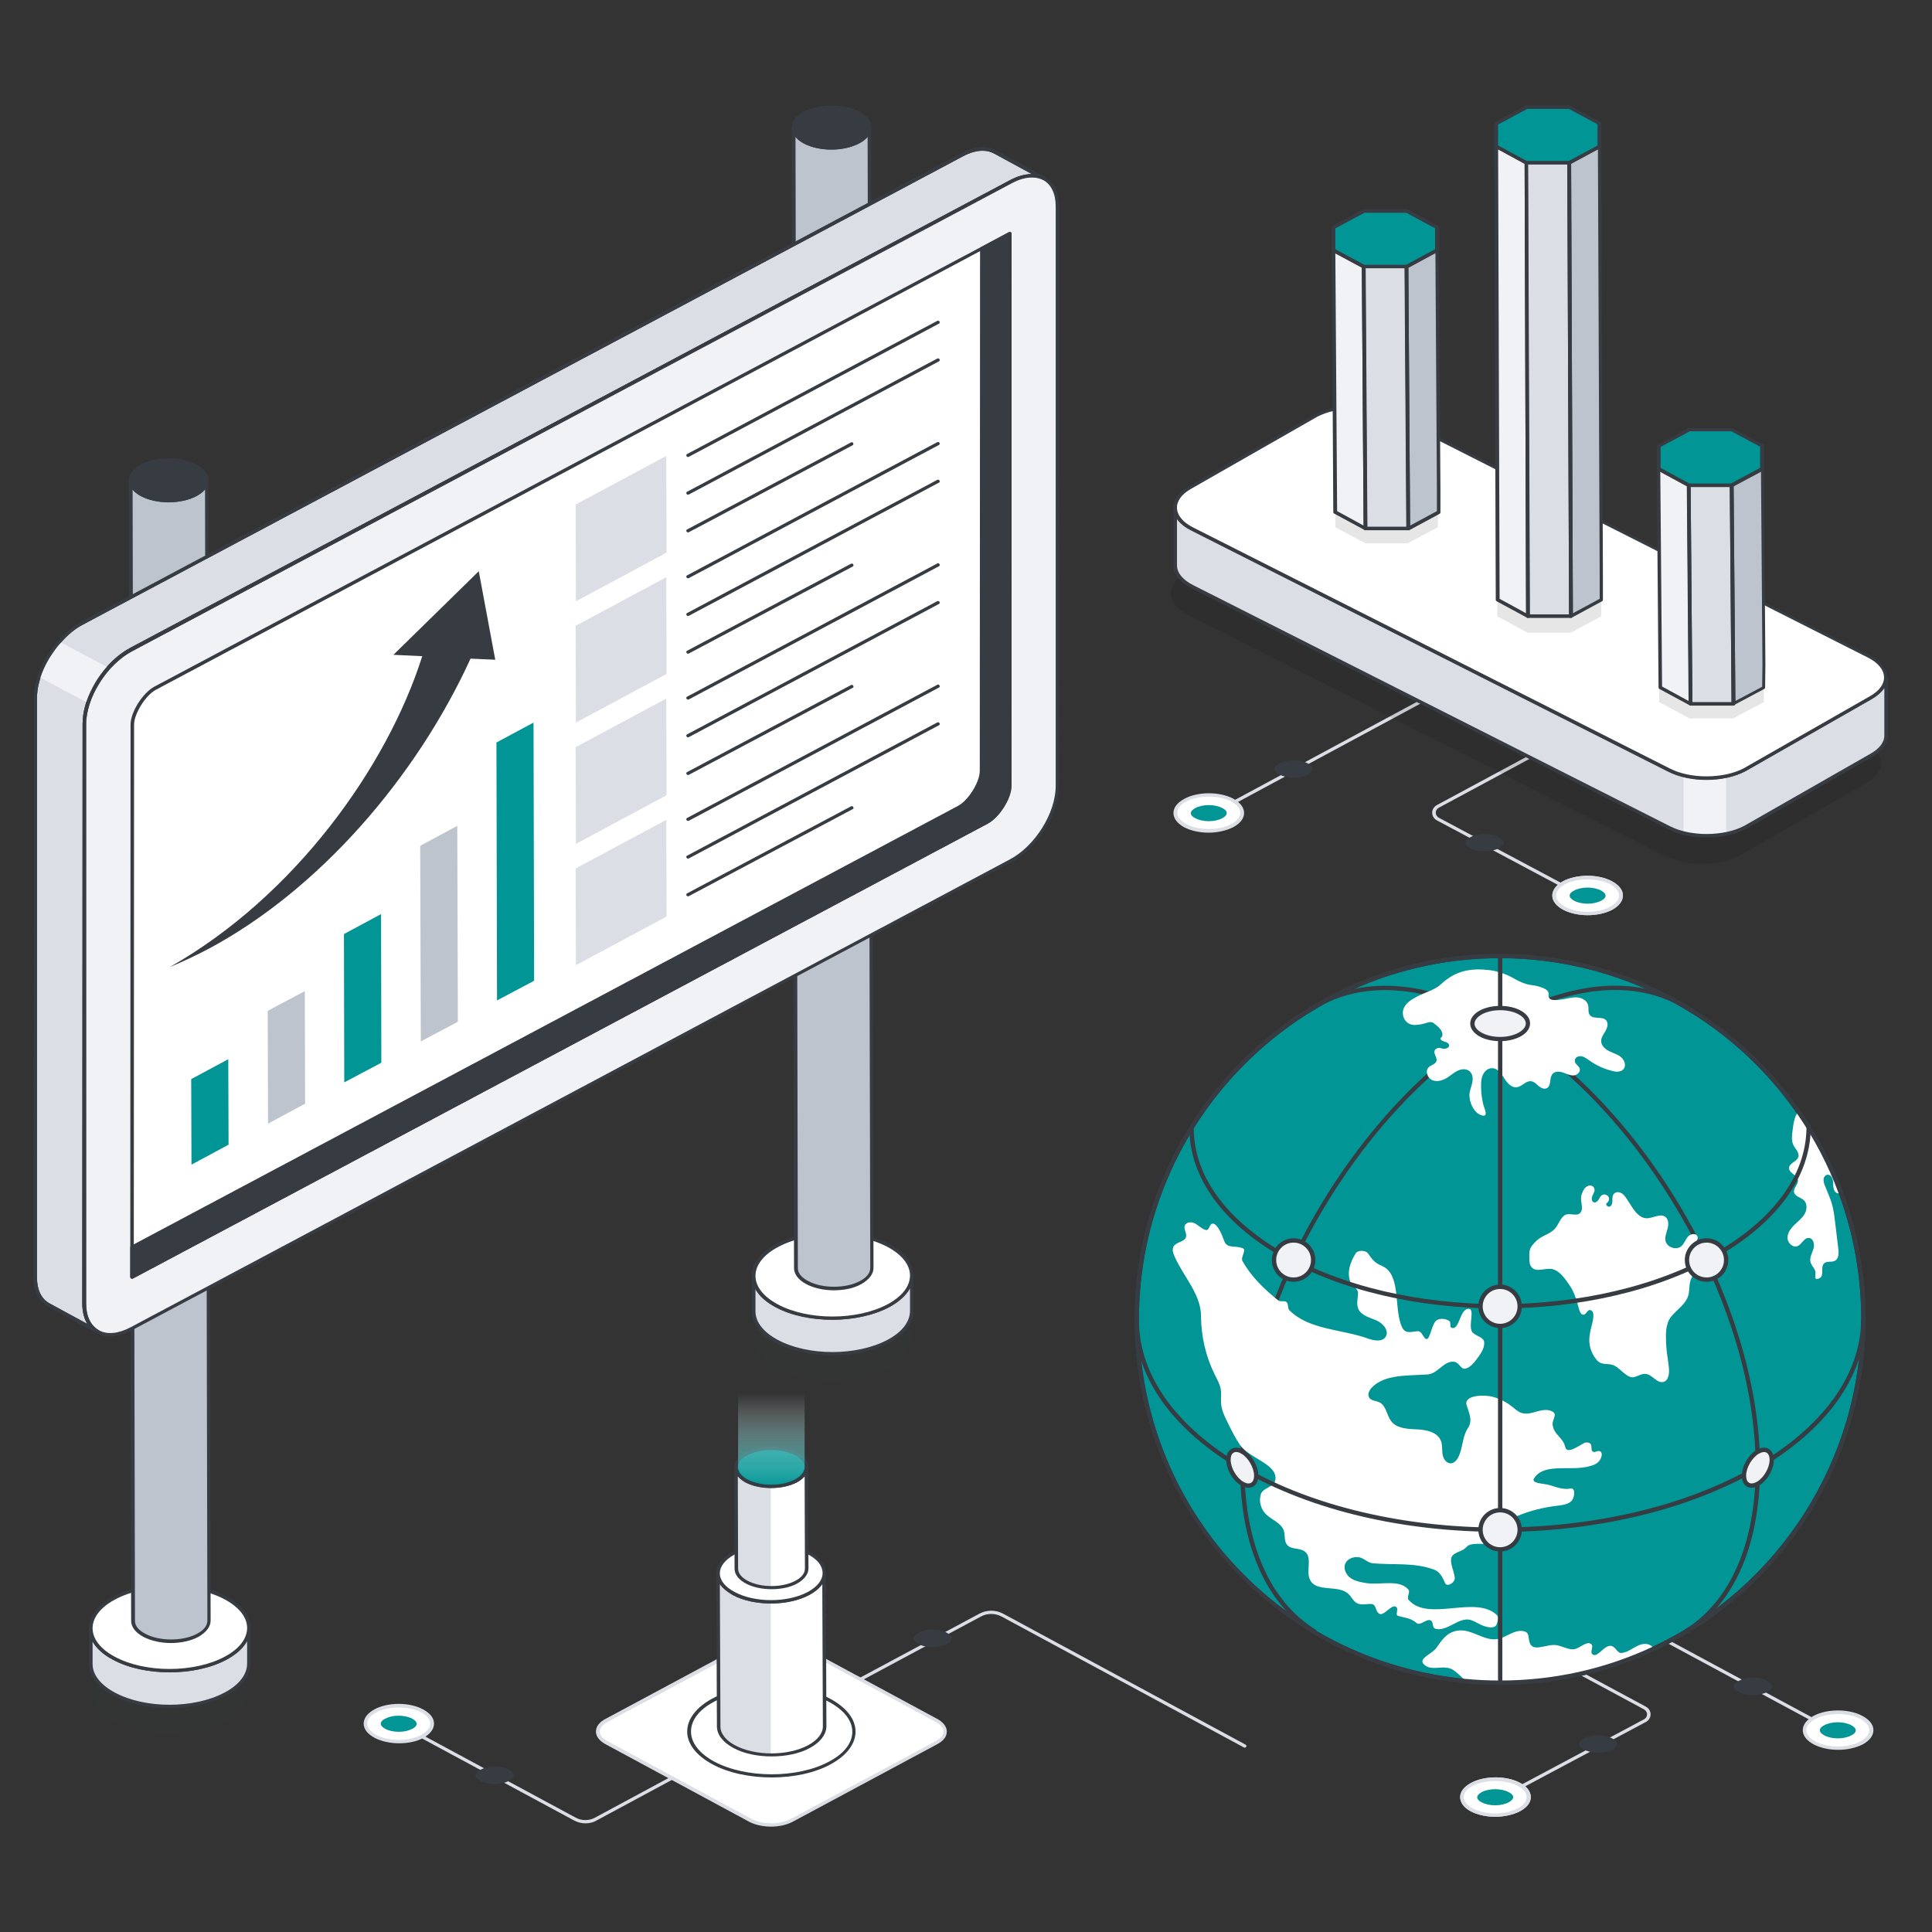 <svg width="180" height="180" viewBox="0 0 180 180" fill="none" xmlns="http://www.w3.org/2000/svg">
<rect x="0" y="0" width="180" height="180" fill="#333333" stroke="none"/>
<g clip-path="url(#clip0_2062_4152)">
<path d="M54.534 169.877C54.15 169.877 53.794 169.775 53.465 169.597L35.337 159.822C35.255 159.771 35.228 159.695 35.282 159.619C35.337 159.542 35.42 159.517 35.502 159.568L53.629 169.342C54.178 169.648 54.891 169.648 55.439 169.342L78.119 157.124C78.201 157.073 78.311 157.099 78.338 157.175C78.393 157.251 78.366 157.353 78.284 157.379L55.604 169.597C55.275 169.801 54.891 169.877 54.534 169.877Z" fill="#DBDEE4"/>
<path d="M39.341 159.414C40.548 160.076 40.575 161.119 39.369 161.781C38.162 162.443 36.188 162.443 34.981 161.781C33.774 161.119 33.747 160.076 34.953 159.414C36.16 158.777 38.135 158.777 39.341 159.414Z" fill="white"/>
<path d="M37.175 162.418C36.352 162.418 35.529 162.24 34.898 161.909C34.24 161.552 33.884 161.094 33.884 160.585C33.884 160.076 34.24 159.618 34.871 159.262C36.133 158.574 38.162 158.574 39.423 159.262C40.082 159.618 40.438 160.076 40.438 160.585C40.438 161.094 40.082 161.552 39.451 161.909C38.82 162.265 37.997 162.418 37.175 162.418ZM37.147 159.083C36.379 159.083 35.611 159.236 35.036 159.542C34.514 159.822 34.213 160.203 34.213 160.585C34.213 160.967 34.514 161.349 35.036 161.629C36.215 162.265 38.107 162.265 39.259 161.629C39.78 161.349 40.082 160.967 40.082 160.585C40.082 160.203 39.78 159.822 39.259 159.542C38.683 159.236 37.915 159.083 37.147 159.083Z" fill="#DBDEE4"/>
<path d="M37.148 161.348C36.681 161.348 36.215 161.247 35.886 161.068C35.612 160.916 35.475 160.763 35.475 160.585C35.475 160.432 35.612 160.254 35.886 160.127C36.215 159.948 36.654 159.847 37.148 159.847C37.614 159.847 38.08 159.948 38.409 160.127C38.683 160.279 38.82 160.432 38.82 160.61C38.82 160.763 38.683 160.941 38.409 161.068C38.08 161.247 37.641 161.348 37.148 161.348Z" fill="#019595"/>
<path d="M46.088 166.21C45.567 166.21 45.073 166.108 44.744 165.905C44.47 165.752 44.305 165.574 44.305 165.396C44.305 165.217 44.47 165.039 44.744 164.887C45.1 164.708 45.594 164.581 46.088 164.581C46.609 164.581 47.102 164.683 47.431 164.887C47.706 165.039 47.87 165.217 47.87 165.396C47.87 165.574 47.706 165.752 47.431 165.905C47.102 166.108 46.609 166.21 46.088 166.21Z" fill="#373B42"/>
<path d="M68.575 162.826C68.52 162.826 68.466 162.8 68.438 162.749C68.383 162.673 68.411 162.571 68.493 162.545L91.228 150.353C91.913 149.971 92.791 149.971 93.477 150.353L116.047 162.545C116.129 162.596 116.156 162.673 116.102 162.749C116.047 162.826 115.964 162.851 115.882 162.8L93.312 150.607C92.736 150.302 91.996 150.276 91.392 150.607L68.658 162.8C68.63 162.825 68.603 162.826 68.575 162.826Z" fill="#DBDEE4"/>
<path d="M149.093 84.527C149.065 84.527 149.038 84.527 149.011 84.502L133.872 76.433C133.598 76.28 133.434 76.025 133.434 75.72C133.434 75.415 133.598 75.16 133.872 75.007L159.35 61.287C159.432 61.236 159.541 61.262 159.569 61.338C159.624 61.414 159.596 61.516 159.514 61.542L134.037 75.262C133.872 75.364 133.763 75.516 133.763 75.72C133.763 75.898 133.872 76.076 134.037 76.178L149.175 84.247C149.257 84.298 149.285 84.374 149.23 84.451C149.203 84.502 149.148 84.527 149.093 84.527Z" fill="#DBDEE4"/>
<path d="M145.72 84.629C144.513 83.967 144.486 82.924 145.692 82.262C146.899 81.6 148.873 81.6 150.08 82.262C151.287 82.924 151.314 83.967 150.107 84.629C148.901 85.266 146.954 85.266 145.72 84.629Z" fill="white"/>
<path d="M147.913 85.266C147.091 85.266 146.268 85.087 145.637 84.757C144.979 84.4 144.623 83.942 144.623 83.433C144.623 82.924 144.979 82.466 145.61 82.109C146.871 81.422 148.928 81.422 150.19 82.109C150.848 82.466 151.204 82.924 151.204 83.433C151.204 83.942 150.848 84.4 150.217 84.757C149.586 85.087 148.764 85.266 147.913 85.266ZM147.913 81.931C147.146 81.931 146.378 82.084 145.802 82.389C145.281 82.669 144.979 83.051 144.979 83.433C144.979 83.815 145.281 84.197 145.802 84.477C146.981 85.113 148.873 85.113 150.025 84.477C150.546 84.197 150.848 83.815 150.848 83.433C150.848 83.051 150.546 82.669 150.025 82.389C149.449 82.084 148.681 81.931 147.913 81.931Z" fill="#DBDEE4"/>
<path d="M145.72 84.629C144.513 83.967 144.486 82.924 145.692 82.262C146.899 81.6 148.873 81.6 150.08 82.262C151.287 82.924 151.314 83.967 150.107 84.629C148.901 85.266 146.954 85.266 145.72 84.629Z" fill="white"/>
<path d="M147.913 85.266C147.091 85.266 146.268 85.087 145.637 84.757C144.979 84.4 144.623 83.942 144.623 83.433C144.623 82.924 144.979 82.466 145.61 82.109C146.871 81.422 148.928 81.422 150.19 82.109C150.848 82.466 151.204 82.924 151.204 83.433C151.204 83.942 150.848 84.4 150.217 84.757C149.586 85.087 148.764 85.266 147.913 85.266ZM147.913 81.931C147.146 81.931 146.378 82.084 145.802 82.389C145.281 82.669 144.979 83.051 144.979 83.433C144.979 83.815 145.281 84.197 145.802 84.477C146.981 85.113 148.873 85.113 150.025 84.477C150.546 84.197 150.848 83.815 150.848 83.433C150.848 83.051 150.546 82.669 150.025 82.389C149.449 82.084 148.681 81.931 147.913 81.931Z" fill="#DBDEE4"/>
<path d="M147.914 82.694C148.38 82.694 148.846 82.796 149.175 82.974C149.449 83.127 149.586 83.28 149.586 83.458C149.586 83.611 149.449 83.789 149.175 83.916C148.846 84.094 148.38 84.196 147.914 84.196C147.447 84.196 146.981 84.094 146.652 83.916C146.378 83.763 146.241 83.611 146.241 83.433C146.241 83.28 146.378 83.102 146.652 82.974C146.981 82.796 147.42 82.694 147.914 82.694Z" fill="#019595"/>
<path d="M138.315 77.705C138.836 77.705 139.33 77.807 139.659 78.01C139.933 78.163 140.098 78.341 140.098 78.52C140.098 78.698 139.933 78.876 139.659 79.029C139.303 79.207 138.809 79.334 138.315 79.334C137.794 79.334 137.301 79.232 136.972 79.029C136.697 78.876 136.533 78.698 136.533 78.52C136.533 78.341 136.697 78.163 136.972 78.01C137.328 77.807 137.794 77.705 138.315 77.705Z" fill="#373B42"/>
<path d="M112.07 76.458C112.016 76.458 111.961 76.433 111.933 76.382C111.878 76.305 111.906 76.204 111.988 76.178L162.723 48.84C162.805 48.789 162.915 48.815 162.942 48.891C162.997 48.967 162.97 49.069 162.888 49.094L112.153 76.433C112.125 76.458 112.098 76.458 112.07 76.458Z" fill="#DBDEE4"/>
<path d="M114.786 76.916C115.992 76.255 116.02 75.211 114.813 74.549C113.606 73.887 111.632 73.887 110.425 74.549C109.219 75.211 109.191 76.255 110.398 76.916C111.604 77.578 113.579 77.578 114.786 76.916Z" fill="white"/>
<path d="M112.592 77.578C111.769 77.578 110.946 77.4 110.315 77.069C109.685 76.713 109.328 76.254 109.328 75.745C109.328 75.236 109.685 74.778 110.343 74.422C111.604 73.734 113.661 73.734 114.923 74.422C115.553 74.778 115.91 75.236 115.91 75.745C115.91 76.254 115.553 76.713 114.895 77.069C114.237 77.4 113.414 77.578 112.592 77.578ZM112.619 74.218C111.851 74.218 111.083 74.371 110.507 74.676C109.959 74.956 109.685 75.338 109.685 75.72C109.685 76.102 109.986 76.484 110.507 76.763C111.659 77.4 113.579 77.4 114.731 76.763C115.279 76.484 115.553 76.102 115.553 75.72C115.553 75.338 115.252 74.956 114.731 74.676C114.155 74.371 113.387 74.218 112.619 74.218Z" fill="#DBDEE4"/>
<path d="M112.619 75.007C112.153 75.007 111.687 75.109 111.358 75.287C111.083 75.44 110.946 75.592 110.946 75.77C110.946 75.923 111.083 76.101 111.358 76.229C111.687 76.407 112.153 76.509 112.619 76.509C113.085 76.509 113.552 76.407 113.881 76.229C114.155 76.076 114.292 75.923 114.292 75.745C114.292 75.592 114.155 75.414 113.881 75.287C113.552 75.109 113.085 75.007 112.619 75.007Z" fill="#019595"/>
<path d="M120.517 70.833C119.996 70.833 119.503 70.935 119.174 71.138C118.899 71.291 118.735 71.469 118.735 71.648C118.735 71.826 118.899 72.004 119.174 72.157C119.53 72.335 120.024 72.462 120.517 72.462C121.039 72.462 121.532 72.36 121.861 72.157C122.135 72.004 122.3 71.826 122.3 71.648C122.3 71.469 122.135 71.291 121.861 71.138C121.532 70.935 121.039 70.833 120.517 70.833Z" fill="#373B42"/>
<path d="M171.8 161.935C171.773 161.935 171.746 161.935 171.718 161.909L120.983 134.571C120.901 134.52 120.874 134.444 120.928 134.367C120.983 134.291 121.066 134.266 121.148 134.317L171.883 161.655C171.965 161.706 171.992 161.782 171.938 161.858C171.91 161.909 171.855 161.935 171.8 161.935Z" fill="#DBDEE4"/>
<path d="M169.058 162.393C167.851 161.731 167.824 160.687 169.031 160.026C170.237 159.364 172.212 159.364 173.418 160.026C174.625 160.687 174.653 161.731 173.446 162.393C172.239 163.055 170.265 163.055 169.058 162.393Z" fill="white"/>
<path d="M171.252 163.029C170.429 163.029 169.606 162.851 168.976 162.52C168.317 162.164 167.961 161.706 167.961 161.197C167.961 160.687 168.317 160.229 168.948 159.873C170.21 159.186 172.267 159.186 173.528 159.873C174.186 160.229 174.543 160.687 174.543 161.197C174.543 161.706 174.186 162.164 173.555 162.52C172.897 162.851 172.075 163.029 171.252 163.029ZM171.224 159.695C170.457 159.695 169.689 159.847 169.113 160.153C168.592 160.433 168.29 160.815 168.29 161.197C168.29 161.578 168.592 161.96 169.113 162.24C170.292 162.877 172.184 162.877 173.336 162.24C173.857 161.96 174.159 161.578 174.159 161.197C174.159 160.815 173.857 160.433 173.336 160.153C172.76 159.847 171.992 159.695 171.224 159.695Z" fill="#DBDEE4"/>
<path d="M171.225 160.458C171.691 160.458 172.157 160.56 172.486 160.738C172.76 160.891 172.898 161.043 172.898 161.222C172.898 161.374 172.76 161.553 172.486 161.68C172.157 161.858 171.691 161.96 171.225 161.96C170.758 161.96 170.292 161.858 169.963 161.68C169.689 161.527 169.552 161.374 169.552 161.196C169.552 161.043 169.689 160.865 169.963 160.738C170.292 160.56 170.758 160.458 171.225 160.458Z" fill="#019595"/>
<path d="M163.326 156.31C163.847 156.31 164.341 156.411 164.67 156.615C164.944 156.768 165.109 156.946 165.109 157.124C165.109 157.302 164.944 157.48 164.67 157.633C164.313 157.811 163.82 157.939 163.326 157.939C162.805 157.939 162.311 157.837 161.982 157.633C161.708 157.48 161.543 157.302 161.543 157.124C161.543 156.946 161.708 156.768 161.982 156.615C162.311 156.411 162.805 156.31 163.326 156.31Z" fill="#373B42"/>
<path d="M138.123 168.527C138.068 168.527 138.014 168.502 137.986 168.451C137.931 168.374 137.959 168.273 138.041 168.247L153.179 160.178C153.344 160.076 153.453 159.924 153.453 159.72C153.453 159.542 153.344 159.364 153.179 159.262L127.702 145.542C127.62 145.491 127.592 145.415 127.647 145.338C127.702 145.262 127.784 145.236 127.867 145.287L153.344 159.007C153.618 159.16 153.782 159.414 153.782 159.72C153.782 160.025 153.618 160.28 153.344 160.433L138.206 168.502C138.178 168.527 138.151 168.527 138.123 168.527Z" fill="#DBDEE4"/>
<path d="M141.497 168.629C142.703 167.967 142.731 166.924 141.524 166.262C140.317 165.6 138.343 165.6 137.136 166.262C135.929 166.924 135.902 167.967 137.109 168.629C138.315 169.266 140.29 169.266 141.497 168.629Z" fill="white"/>
<path d="M139.303 169.266C138.48 169.266 137.657 169.087 137.026 168.756C136.396 168.426 136.039 167.942 136.039 167.433C136.039 166.924 136.396 166.466 137.054 166.109C138.315 165.422 140.372 165.422 141.634 166.109C142.264 166.44 142.621 166.924 142.621 167.433C142.621 167.942 142.264 168.4 141.606 168.756C140.948 169.087 140.125 169.266 139.303 169.266ZM139.303 165.931C138.535 165.931 137.767 166.084 137.191 166.389C136.642 166.669 136.368 167.051 136.368 167.433C136.368 167.815 136.67 168.196 137.191 168.476C138.343 169.113 140.262 169.113 141.414 168.476C141.963 168.196 142.237 167.815 142.237 167.433C142.237 167.051 141.935 166.669 141.414 166.389C140.838 166.084 140.07 165.931 139.303 165.931Z" fill="#DBDEE4"/>
<path d="M141.497 168.629C142.703 167.967 142.731 166.924 141.524 166.262C140.317 165.6 138.343 165.6 137.136 166.262C135.929 166.924 135.902 167.967 137.109 168.629C138.315 169.266 140.29 169.266 141.497 168.629Z" fill="white"/>
<path d="M139.303 169.266C138.48 169.266 137.657 169.087 137.026 168.756C136.396 168.426 136.039 167.942 136.039 167.433C136.039 166.924 136.396 166.466 137.054 166.109C138.315 165.422 140.372 165.422 141.634 166.109C142.264 166.44 142.621 166.924 142.621 167.433C142.621 167.942 142.264 168.4 141.606 168.756C140.948 169.087 140.125 169.266 139.303 169.266ZM139.303 165.931C138.535 165.931 137.767 166.084 137.191 166.389C136.642 166.669 136.368 167.051 136.368 167.433C136.368 167.815 136.67 168.196 137.191 168.476C138.343 169.113 140.262 169.113 141.414 168.476C141.963 168.196 142.237 167.815 142.237 167.433C142.237 167.051 141.935 166.669 141.414 166.389C140.838 166.084 140.07 165.931 139.303 165.931Z" fill="#DBDEE4"/>
<path d="M139.303 166.694C138.837 166.694 138.37 166.796 138.041 166.974C137.767 167.127 137.63 167.28 137.63 167.458C137.63 167.611 137.767 167.789 138.041 167.916C138.37 168.094 138.837 168.196 139.303 168.196C139.769 168.196 140.235 168.094 140.564 167.916C140.839 167.763 140.976 167.611 140.976 167.433C140.976 167.28 140.839 167.102 140.564 166.974C140.235 166.796 139.796 166.694 139.303 166.694Z" fill="#019595"/>
<path d="M148.901 161.68C148.38 161.68 147.887 161.782 147.557 161.985C147.283 162.138 147.119 162.316 147.119 162.494C147.119 162.672 147.283 162.851 147.557 163.003C147.914 163.182 148.408 163.309 148.901 163.309C149.422 163.309 149.916 163.207 150.245 163.003C150.519 162.851 150.684 162.672 150.684 162.494C150.684 162.316 150.519 162.138 150.245 161.985C149.916 161.807 149.422 161.68 148.901 161.68Z" fill="#373B42"/>
<g opacity="0.1">
<path d="M82.808 121.818C85.688 123.371 85.661 125.866 82.781 127.418C79.901 128.971 75.239 128.971 72.36 127.418C69.48 125.866 69.508 123.371 72.387 121.818C75.267 120.291 79.929 120.291 82.808 121.818Z" fill="#373B42"/>
</g>
<path d="M70.221 118.865V122.174C70.221 123.193 70.934 124.185 72.36 124.949C75.239 126.502 79.874 126.502 82.781 124.949C84.234 124.16 84.948 123.142 84.948 122.124V118.814C84.948 119.833 84.234 120.851 82.781 121.64C79.901 123.193 75.239 123.193 72.36 121.64C70.934 120.876 70.221 119.858 70.221 118.865Z" fill="#DBDEE4"/>
<path d="M77.57 126.273C75.651 126.273 73.731 125.891 72.278 125.102C70.852 124.338 70.056 123.295 70.056 122.175V118.866C70.056 118.789 70.138 118.713 70.221 118.713C70.303 118.713 70.385 118.789 70.385 118.866C70.385 119.858 71.126 120.8 72.442 121.513C75.267 123.04 79.847 123.04 82.699 121.513C84.043 120.8 84.783 119.833 84.783 118.815C84.783 118.738 84.865 118.662 84.948 118.662C85.03 118.662 85.112 118.738 85.112 118.815V122.124C85.112 123.244 84.317 124.288 82.863 125.077C81.382 125.866 79.463 126.273 77.57 126.273ZM70.385 120.088V122.175C70.385 123.168 71.126 124.109 72.442 124.822C75.267 126.349 79.847 126.349 82.699 124.822C84.043 124.109 84.783 123.142 84.783 122.124V120.037C84.427 120.673 83.768 121.284 82.863 121.768C79.929 123.346 75.184 123.346 72.278 121.768C71.373 121.309 70.742 120.724 70.385 120.088Z" fill="#373B42"/>
<path d="M82.808 116.041C85.688 117.593 85.661 120.088 82.781 121.641C79.901 123.193 75.239 123.193 72.36 121.641C69.48 120.088 69.508 117.593 72.387 116.041C75.267 114.488 79.929 114.488 82.808 116.041Z" fill="white"/>
<path d="M77.543 122.964C75.623 122.964 73.704 122.582 72.25 121.793C70.824 121.029 70.029 119.986 70.029 118.866C70.029 117.746 70.824 116.702 72.278 115.913C75.212 114.335 79.956 114.335 82.863 115.913C84.289 116.677 85.085 117.72 85.085 118.84C85.085 119.96 84.289 121.004 82.836 121.793C81.382 122.557 79.463 122.964 77.543 122.964ZM77.598 115.048C75.733 115.048 73.868 115.429 72.47 116.193C71.126 116.906 70.385 117.873 70.385 118.866C70.385 119.859 71.126 120.8 72.442 121.513C75.267 123.04 79.847 123.04 82.699 121.513C84.043 120.8 84.783 119.833 84.783 118.84C84.783 117.848 84.043 116.906 82.726 116.193C81.3 115.429 79.463 115.048 77.598 115.048Z" fill="#373B42"/>
<g opacity="0.1">
<path d="M21.049 154.68C23.929 156.233 23.901 158.727 21.022 160.28C18.142 161.833 13.48 161.833 10.601 160.28C7.721 158.727 7.748 156.233 10.628 154.68C13.508 153.127 18.17 153.127 21.049 154.68Z" fill="#373B42"/>
</g>
<path d="M8.461 151.727V155.036C8.461 156.054 9.174 157.047 10.601 157.81C13.48 159.363 18.115 159.363 21.022 157.81C22.475 157.021 23.188 156.003 23.188 154.985V151.676C23.188 152.694 22.475 153.712 21.022 154.501C18.142 156.054 13.48 156.054 10.601 154.501C9.174 153.738 8.461 152.719 8.461 151.727Z" fill="#DBDEE4"/>
<path d="M15.811 159.134C13.891 159.134 11.972 158.753 10.518 157.963C9.092 157.2 8.297 156.156 8.297 155.036V151.727C8.297 151.651 8.379 151.574 8.461 151.574C8.544 151.574 8.626 151.651 8.626 151.727C8.626 152.72 9.366 153.662 10.683 154.374C13.508 155.902 18.087 155.902 20.939 154.374C22.283 153.662 23.024 152.694 23.024 151.676C23.024 151.6 23.106 151.523 23.188 151.523C23.27 151.523 23.353 151.6 23.353 151.676V154.985C23.353 156.105 22.558 157.149 21.104 157.938C19.651 158.727 17.731 159.134 15.811 159.134ZM8.626 152.949V155.036C8.626 156.029 9.366 156.971 10.683 157.683C13.508 159.211 18.087 159.211 20.939 157.683C22.283 156.971 23.024 156.003 23.024 154.985V152.898C22.667 153.534 22.009 154.145 21.104 154.629C18.17 156.207 13.425 156.207 10.518 154.629C9.641 154.171 8.982 153.585 8.626 152.949Z" fill="#373B42"/>
<path d="M21.049 148.902C23.929 150.455 23.901 152.949 21.022 154.502C18.142 156.055 13.48 156.055 10.601 154.502C7.721 152.949 7.748 150.455 10.628 148.902C13.508 147.349 18.17 147.349 21.049 148.902Z" fill="white"/>
<path d="M15.811 155.8C13.891 155.8 11.972 155.418 10.518 154.629C9.092 153.865 8.297 152.822 8.297 151.702C8.297 150.582 9.092 149.538 10.546 148.749C13.48 147.171 18.224 147.171 21.131 148.749C22.558 149.513 23.353 150.556 23.353 151.676C23.353 152.796 22.558 153.84 21.104 154.629C19.623 155.418 17.703 155.8 15.811 155.8ZM15.838 147.884C13.974 147.884 12.109 148.265 10.71 149.029C9.366 149.742 8.626 150.709 8.626 151.702C8.626 152.695 9.366 153.636 10.683 154.349C13.508 155.876 18.087 155.876 20.939 154.349C22.283 153.636 23.024 152.669 23.024 151.676C23.024 150.684 22.283 149.742 20.967 149.029C19.568 148.265 17.703 147.884 15.838 147.884Z" fill="#373B42"/>
<path d="M12.191 44.742L12.41 151.015C12.41 151.499 12.767 151.982 13.452 152.364C14.824 153.102 17.072 153.102 18.444 152.364C19.129 151.982 19.486 151.499 19.486 151.015L19.266 44.742C19.266 45.226 18.91 45.735 18.224 46.091C16.853 46.83 14.604 46.83 13.233 46.091C12.52 45.709 12.191 45.226 12.191 44.742Z" fill="#BEC4CD"/>
<path d="M15.921 153.077C14.988 153.077 14.056 152.874 13.343 152.492C12.63 152.11 12.218 151.575 12.218 151.015L11.999 44.743C11.999 44.666 12.081 44.59 12.164 44.59C12.246 44.59 12.328 44.666 12.328 44.743C12.328 45.201 12.657 45.608 13.288 45.939C14.604 46.652 16.798 46.652 18.115 45.939C18.745 45.608 19.075 45.175 19.075 44.717C19.075 44.641 19.157 44.565 19.239 44.565C19.321 44.565 19.404 44.641 19.404 44.717L19.623 150.99C19.623 151.55 19.212 152.084 18.499 152.492C17.813 152.874 16.853 153.077 15.921 153.077ZM12.355 45.608L12.575 151.015C12.575 151.474 12.904 151.881 13.535 152.212C14.851 152.924 17.045 152.924 18.361 152.212C18.992 151.881 19.321 151.448 19.321 150.99L19.102 45.608C18.91 45.837 18.636 46.041 18.307 46.219C16.881 46.983 14.55 46.983 13.123 46.219C12.794 46.041 12.547 45.837 12.355 45.608Z" fill="#373B42"/>
<path d="M13.233 43.394C11.862 44.132 11.834 45.328 13.233 46.092C14.604 46.83 16.853 46.83 18.224 46.092C19.623 45.353 19.623 44.132 18.252 43.394C16.853 42.655 14.604 42.655 13.233 43.394Z" fill="#373B42"/>
<path d="M15.701 46.804C14.769 46.804 13.836 46.601 13.123 46.219C12.41 45.837 11.999 45.303 11.999 44.742C11.999 44.182 12.41 43.648 13.123 43.266C14.55 42.502 16.881 42.502 18.307 43.266C19.02 43.648 19.431 44.182 19.431 44.742C19.431 45.303 19.02 45.837 18.307 46.219C17.594 46.601 16.634 46.804 15.701 46.804ZM13.315 43.521C12.712 43.852 12.355 44.284 12.355 44.742C12.355 45.201 12.685 45.608 13.315 45.939C14.632 46.651 16.826 46.651 18.142 45.939C18.773 45.608 19.102 45.175 19.102 44.717C19.102 44.259 18.773 43.852 18.169 43.521C16.826 42.808 14.632 42.808 13.315 43.521Z" fill="#373B42"/>
<path d="M73.923 11.88L74.143 118.153C74.143 118.636 74.499 119.12 75.185 119.502C76.556 120.24 78.805 120.24 80.176 119.502C80.862 119.12 81.218 118.636 81.218 118.153L80.999 11.88C80.999 12.364 80.642 12.873 79.957 13.229C78.585 13.967 76.337 13.967 74.966 13.229C74.28 12.847 73.923 12.364 73.923 11.88Z" fill="#BEC4CD"/>
<path d="M77.68 120.215C76.748 120.215 75.816 120.011 75.103 119.629C74.389 119.248 73.978 118.713 73.978 118.153L73.759 11.88C73.759 11.804 73.841 11.728 73.923 11.728C74.006 11.728 74.088 11.804 74.088 11.88C74.088 12.338 74.417 12.746 75.048 13.077C76.364 13.789 78.558 13.789 79.874 13.077C80.505 12.746 80.834 12.313 80.834 11.855C80.834 11.778 80.916 11.702 80.999 11.702C81.081 11.702 81.163 11.778 81.163 11.855L81.383 118.128C81.383 118.688 80.971 119.222 80.258 119.629C79.545 120.037 78.613 120.215 77.68 120.215ZM74.115 12.746L74.335 118.153C74.335 118.611 74.664 119.019 75.294 119.349C76.611 120.062 78.805 120.062 80.121 119.349C80.752 119.019 81.081 118.586 81.081 118.128L80.834 12.746C80.642 12.975 80.368 13.178 80.039 13.357C78.613 14.12 76.282 14.12 74.856 13.357C74.554 13.178 74.28 12.975 74.115 12.746Z" fill="#373B42"/>
<path d="M74.966 10.531C73.594 11.269 73.567 12.466 74.966 13.229C76.337 13.967 78.585 13.967 79.957 13.229C81.355 12.491 81.355 11.269 79.984 10.531C78.613 9.793 76.364 9.793 74.966 10.531Z" fill="#373B42"/>
<path d="M77.461 13.942C76.529 13.942 75.596 13.738 74.883 13.357C74.17 12.975 73.759 12.44 73.759 11.88C73.759 11.32 74.17 10.786 74.883 10.404C76.309 9.64 78.64 9.64 80.066 10.404C80.779 10.786 81.191 11.32 81.191 11.88C81.191 12.44 80.779 12.975 80.066 13.357C79.326 13.738 78.394 13.942 77.461 13.942ZM75.048 10.684C74.444 11.015 74.088 11.447 74.088 11.906C74.088 12.364 74.417 12.771 75.048 13.102C76.364 13.815 78.558 13.815 79.874 13.102C80.505 12.771 80.834 12.338 80.834 11.88C80.834 11.422 80.505 11.015 79.902 10.684C78.558 9.946 76.391 9.946 75.048 10.684Z" fill="#373B42"/>
<path d="M97.289 16.64C96.493 16.207 95.396 16.283 94.19 16.92L12.219 60.523C11.451 60.931 10.738 61.516 10.134 62.229C9.75 62.661 9.394 63.145 9.065 63.654C8.708 64.24 8.407 64.876 8.215 65.512C8.078 65.92 7.995 66.327 7.94 66.709C7.886 66.963 7.886 67.243 7.886 67.498V70.451L7.831 121.461C7.831 122.734 8.324 123.625 9.092 124.058L4.54 121.563C3.745 121.131 3.278 120.24 3.278 118.967L3.306 67.981V65.003C3.306 64.749 3.333 64.494 3.361 64.24C3.415 63.858 3.498 63.45 3.635 63.043C3.827 62.407 4.128 61.77 4.485 61.185C4.787 60.676 5.143 60.192 5.527 59.76C6.158 59.047 6.871 58.436 7.666 58.029L89.61 14.45C90.817 13.814 91.941 13.738 92.709 14.171L97.289 16.64Z" fill="#DBDEE4"/>
<path d="M9.12 124.236C9.092 124.236 9.065 124.236 9.037 124.211L4.485 121.716C3.607 121.258 3.114 120.266 3.141 118.993L3.169 65.004C3.169 64.775 3.196 64.495 3.223 64.24C3.278 63.833 3.388 63.425 3.498 63.018C3.717 62.382 3.991 61.745 4.375 61.135C4.704 60.6 5.061 60.116 5.445 59.684C6.103 58.946 6.843 58.335 7.611 57.902L89.528 14.298C90.762 13.636 91.941 13.535 92.791 14.018L97.344 16.487C97.426 16.538 97.453 16.615 97.398 16.691C97.344 16.767 97.234 16.793 97.179 16.742C96.411 16.335 95.369 16.436 94.245 17.022L12.301 60.676C11.588 61.058 10.875 61.644 10.244 62.331C9.86 62.764 9.504 63.247 9.202 63.756C8.845 64.342 8.544 64.953 8.352 65.589C8.242 65.945 8.132 66.353 8.078 66.76C8.023 67.015 8.023 67.269 8.023 67.524V121.462C8.023 122.633 8.462 123.498 9.202 123.931C9.284 123.982 9.312 124.058 9.257 124.135C9.229 124.186 9.175 124.236 9.12 124.236ZM91.557 14.044C90.981 14.044 90.35 14.222 89.692 14.578L7.748 58.182C7.008 58.564 6.295 59.149 5.664 59.887C5.28 60.295 4.951 60.778 4.622 61.287C4.266 61.873 3.964 62.509 3.772 63.12C3.662 63.502 3.553 63.884 3.498 64.291C3.47 64.546 3.443 64.8 3.443 65.029V118.993C3.443 120.164 3.854 121.029 4.622 121.436L8.132 123.346C7.831 122.836 7.666 122.2 7.666 121.462L7.694 67.473C7.694 67.193 7.721 66.938 7.748 66.658C7.803 66.225 7.913 65.818 8.023 65.436C8.242 64.8 8.544 64.138 8.9 63.553C9.202 63.044 9.586 62.535 9.97 62.102C10.628 61.364 11.368 60.778 12.109 60.371L94.107 16.793C94.82 16.411 95.534 16.233 96.164 16.233L92.654 14.324C92.325 14.146 91.968 14.044 91.557 14.044Z" fill="#373B42"/>
<path d="M10.134 62.23C9.75 62.663 9.394 63.146 9.065 63.655C8.708 64.241 8.407 64.877 8.215 65.513L3.635 63.07C3.827 62.433 4.128 61.797 4.485 61.212C4.787 60.703 5.143 60.219 5.527 59.786L10.134 62.23Z" fill="#F0F2F5"/>
<path d="M98.55 19.236L98.523 73.225C98.523 75.796 96.576 78.901 94.162 80.2L12.219 123.803C9.806 125.076 7.858 124.032 7.858 121.461L7.886 67.472C7.886 64.901 9.86 61.796 12.246 60.498L94.162 16.92C96.576 15.647 98.55 16.691 98.55 19.236Z" fill="#F0F2F5"/>
<path d="M10.272 124.516C9.833 124.516 9.394 124.414 9.038 124.211C8.16 123.752 7.694 122.76 7.694 121.461L7.721 67.472C7.721 64.851 9.723 61.669 12.164 60.371L94.08 16.792C95.314 16.131 96.466 16.029 97.344 16.512C98.221 16.971 98.688 17.963 98.688 19.236L98.66 73.225C98.66 75.847 96.658 79.029 94.217 80.327L12.301 123.931C11.588 124.312 10.902 124.516 10.272 124.516ZM96.137 16.538C95.561 16.538 94.93 16.716 94.272 17.072L12.301 60.676C9.943 61.923 8.023 65.003 8.023 67.498V121.461C8.023 122.632 8.434 123.523 9.202 123.931C9.97 124.363 11.012 124.261 12.137 123.676L94.08 80.072C96.439 78.825 98.358 75.745 98.358 73.225V19.236C98.358 18.065 97.947 17.174 97.179 16.767C96.877 16.614 96.521 16.538 96.137 16.538Z" fill="#373B42"/>
<path d="M12.328 67.499C12.328 66.43 13.425 64.673 14.44 64.139L94.08 21.757V73.226C94.08 74.32 92.983 76.051 91.968 76.611L12.301 118.968L12.328 67.499Z" fill="white"/>
<path d="M12.301 119.12C12.273 119.12 12.246 119.12 12.219 119.095C12.164 119.069 12.136 119.019 12.136 118.968L12.164 67.499C12.164 66.353 13.288 64.571 14.358 63.986L93.998 21.629C94.052 21.604 94.107 21.604 94.162 21.629C94.217 21.655 94.244 21.706 94.244 21.757V73.226C94.244 74.397 93.12 76.153 92.023 76.739L12.383 119.12C12.356 119.12 12.328 119.12 12.301 119.12ZM93.915 22.011L14.522 64.266C13.562 64.775 12.493 66.506 12.493 67.499L12.465 118.713L91.831 76.484C92.791 75.975 93.861 74.269 93.861 73.226L93.915 22.011Z" fill="#373B42"/>
<path d="M94.08 21.757L94.052 73.226C94.052 74.32 92.956 76.051 91.941 76.611L12.301 118.968V116.168L89.335 75.186C90.378 74.626 91.447 72.895 91.447 71.8L91.475 23.131L94.08 21.757Z" fill="#373B42"/>
<path d="M12.301 119.146C12.273 119.146 12.246 119.146 12.219 119.12C12.164 119.095 12.136 119.044 12.136 118.993V116.193C12.136 116.142 12.164 116.091 12.219 116.066L89.253 75.084C90.213 74.575 91.283 72.869 91.283 71.826L91.31 23.157C91.31 23.106 91.337 23.055 91.392 23.029L93.998 21.629C94.052 21.604 94.107 21.604 94.162 21.629C94.217 21.655 94.244 21.706 94.244 21.757L94.217 73.226C94.217 74.371 93.093 76.178 92.023 76.739L12.383 119.12C12.356 119.12 12.328 119.146 12.301 119.146ZM12.465 116.269V118.713L91.831 76.484C92.791 75.975 93.861 74.269 93.861 73.251L93.888 22.062L91.612 23.284L91.584 71.851C91.584 73.022 90.46 74.778 89.39 75.364L12.465 116.269Z" fill="#373B42"/>
<path d="M9.12 124.236C9.092 124.236 9.065 124.236 9.037 124.211L4.485 121.716C3.607 121.258 3.114 120.266 3.141 118.993L3.169 65.004C3.169 64.775 3.196 64.495 3.223 64.24C3.278 63.833 3.388 63.425 3.498 63.018C3.717 62.382 3.991 61.745 4.375 61.135C4.704 60.6 5.061 60.116 5.445 59.684C6.103 58.946 6.843 58.335 7.611 57.902L89.528 14.298C90.762 13.636 91.941 13.535 92.791 14.018L97.344 16.487C97.426 16.538 97.453 16.615 97.398 16.691C97.344 16.767 97.234 16.793 97.179 16.742C96.411 16.335 95.369 16.436 94.245 17.022L12.301 60.676C11.588 61.058 10.875 61.644 10.244 62.331C9.86 62.764 9.504 63.247 9.202 63.756C8.845 64.342 8.544 64.953 8.352 65.589C8.242 65.945 8.132 66.353 8.078 66.76C8.023 67.015 8.023 67.269 8.023 67.524V121.462C8.023 122.633 8.462 123.498 9.202 123.931C9.284 123.982 9.312 124.058 9.257 124.135C9.229 124.186 9.175 124.236 9.12 124.236ZM91.557 14.044C90.981 14.044 90.35 14.222 89.692 14.578L7.748 58.182C7.008 58.564 6.295 59.149 5.664 59.887C5.28 60.295 4.951 60.778 4.622 61.287C4.266 61.873 3.964 62.509 3.772 63.12C3.662 63.502 3.553 63.884 3.498 64.291C3.47 64.546 3.443 64.8 3.443 65.029V118.993C3.443 120.164 3.854 121.029 4.622 121.436L8.132 123.346C7.831 122.836 7.666 122.2 7.666 121.462L7.694 67.473C7.694 67.193 7.721 66.938 7.748 66.658C7.803 66.225 7.913 65.818 8.023 65.436C8.242 64.8 8.544 64.138 8.9 63.553C9.202 63.044 9.586 62.535 9.97 62.102C10.628 61.364 11.368 60.778 12.109 60.371L94.107 16.793C94.82 16.411 95.534 16.233 96.164 16.233L92.654 14.324C92.325 14.146 91.968 14.044 91.557 14.044Z" fill="#373B42"/>
<path d="M21.268 98.681L21.296 106.648L17.84 108.506L17.813 100.539L21.268 98.681Z" fill="#019595"/>
<path d="M28.399 92.342L28.426 102.829L24.971 104.687L24.943 94.174L28.399 92.342Z" fill="#BEC4CD"/>
<path d="M32.074 100.844L32.046 87.022L35.502 85.164L35.529 99.011L32.074 100.844Z" fill="#019595"/>
<path d="M42.604 76.942L42.659 95.193L39.204 97.026L39.149 78.801L42.604 76.942Z" fill="#BEC4CD"/>
<path d="M49.707 67.32L49.762 91.375L46.307 93.208L46.252 69.178L49.707 67.32Z" fill="#019595"/>
<path d="M44.606 53.219L46.142 61.466L43.839 61.364C38.738 72.513 29.688 82.899 19.486 88.371C18.279 89.008 17.045 89.593 15.811 90.102C27.494 83.484 36.078 71.419 39.341 61.135L36.654 61.008L44.606 53.219Z" fill="#373B42"/>
<path d="M53.629 47.008L53.657 56.018L62.103 51.487L62.076 42.477L53.629 47.008Z" fill="#DBDEE4"/>
<path d="M87.389 30.029L64.106 42.426Z" fill="#F0F2F5"/>
<path d="M64.106 42.579C64.051 42.579 63.996 42.553 63.968 42.502C63.914 42.426 63.941 42.324 64.023 42.299L87.306 29.902C87.389 29.852 87.499 29.877 87.526 29.953C87.581 30.03 87.553 30.132 87.471 30.157L64.188 42.553C64.16 42.579 64.133 42.579 64.106 42.579Z" fill="#373B42"/>
<path d="M87.389 33.542L64.106 45.938Z" fill="#F0F2F5"/>
<path d="M64.106 46.092C64.051 46.092 63.996 46.066 63.968 46.015C63.914 45.939 63.941 45.837 64.023 45.812L87.306 33.415C87.389 33.364 87.499 33.39 87.526 33.466C87.581 33.542 87.553 33.644 87.471 33.67L64.188 46.066C64.16 46.092 64.133 46.092 64.106 46.092Z" fill="#373B42"/>
<path d="M79.326 41.331L64.106 49.451Z" fill="#F0F2F5"/>
<path d="M64.106 49.604C64.051 49.604 63.996 49.579 63.968 49.528C63.914 49.451 63.941 49.35 64.023 49.324L79.271 41.23C79.353 41.179 79.463 41.204 79.491 41.281C79.518 41.357 79.518 41.459 79.436 41.484L64.188 49.579C64.16 49.604 64.133 49.604 64.106 49.604Z" fill="#373B42"/>
<path d="M53.629 58.309L53.657 67.32L62.103 62.789L62.076 53.778L53.629 58.309Z" fill="#DBDEE4"/>
<path d="M87.389 41.331L64.106 53.727Z" fill="#F0F2F5"/>
<path d="M64.106 53.881C64.051 53.881 63.996 53.855 63.968 53.804C63.914 53.728 63.941 53.626 64.023 53.601L87.306 41.204C87.389 41.153 87.499 41.179 87.526 41.255C87.581 41.331 87.553 41.433 87.471 41.459L64.188 53.855C64.16 53.881 64.133 53.881 64.106 53.881Z" fill="#373B42"/>
<path d="M87.389 44.844L64.106 57.24Z" fill="#F0F2F5"/>
<path d="M64.106 57.393C64.051 57.393 63.996 57.368 63.968 57.317C63.914 57.241 63.941 57.139 64.023 57.113L87.306 44.717C87.389 44.666 87.499 44.691 87.526 44.768C87.581 44.844 87.553 44.946 87.471 44.971L64.188 57.368C64.16 57.393 64.133 57.393 64.106 57.393Z" fill="#373B42"/>
<path d="M79.326 52.633L64.106 60.753Z" fill="#F0F2F5"/>
<path d="M64.106 60.906C64.051 60.906 63.996 60.88 63.968 60.83C63.914 60.753 63.941 60.651 64.023 60.626L79.271 52.531C79.353 52.48 79.463 52.506 79.491 52.582C79.545 52.659 79.518 52.761 79.436 52.786L64.188 60.88C64.16 60.906 64.133 60.906 64.106 60.906Z" fill="#373B42"/>
<path d="M53.629 69.611L53.657 78.622L62.103 74.091L62.076 65.08L53.629 69.611Z" fill="#DBDEE4"/>
<path d="M87.389 52.633L64.106 65.029Z" fill="#F0F2F5"/>
<path d="M64.106 65.182C64.051 65.182 63.996 65.157 63.968 65.106C63.914 65.03 63.941 64.928 64.023 64.902L87.306 52.506C87.389 52.455 87.499 52.48 87.526 52.557C87.581 52.633 87.553 52.735 87.471 52.761L64.188 65.157C64.16 65.182 64.133 65.182 64.106 65.182Z" fill="#373B42"/>
<path d="M87.389 56.145L64.106 68.542Z" fill="#F0F2F5"/>
<path d="M64.106 68.695C64.051 68.695 63.996 68.67 63.968 68.619C63.914 68.542 63.941 68.441 64.023 68.415L87.306 56.019C87.389 55.968 87.499 55.993 87.526 56.07C87.581 56.146 87.553 56.248 87.471 56.273L64.188 68.67C64.16 68.695 64.133 68.695 64.106 68.695Z" fill="#373B42"/>
<path d="M79.326 63.96L64.106 72.055Z" fill="#F0F2F5"/>
<path d="M64.106 72.208C64.051 72.208 63.996 72.182 63.968 72.131C63.914 72.055 63.941 71.953 64.023 71.928L79.271 63.833C79.353 63.782 79.463 63.808 79.491 63.884C79.545 63.96 79.518 64.062 79.436 64.088L64.188 72.182C64.16 72.208 64.133 72.208 64.106 72.208Z" fill="#373B42"/>
<path d="M53.629 80.913L53.657 89.924L62.103 85.393L62.076 76.382L53.629 80.913Z" fill="#DBDEE4"/>
<path d="M87.389 63.961L64.106 76.332Z" fill="#F0F2F5"/>
<path d="M64.106 76.484C64.051 76.484 63.996 76.459 63.968 76.408C63.914 76.331 63.941 76.23 64.023 76.204L87.306 63.808C87.389 63.757 87.499 63.782 87.526 63.859C87.581 63.935 87.553 64.037 87.471 64.062L64.188 76.459C64.16 76.484 64.133 76.484 64.106 76.484Z" fill="#373B42"/>
<path d="M87.389 67.474L64.106 79.844Z" fill="#F0F2F5"/>
<path d="M64.106 79.997C64.051 79.997 63.996 79.971 63.968 79.92C63.914 79.844 63.941 79.742 64.023 79.717L87.306 67.32C87.389 67.269 87.499 67.295 87.526 67.371C87.581 67.448 87.553 67.549 87.471 67.575L64.188 79.971C64.16 79.997 64.133 79.997 64.106 79.997Z" fill="#373B42"/>
<path d="M79.326 75.262L64.106 83.356Z" fill="#F0F2F5"/>
<path d="M64.106 83.509C64.051 83.509 63.996 83.484 63.968 83.433C63.914 83.357 63.941 83.255 64.023 83.229L79.271 75.135C79.353 75.084 79.463 75.109 79.491 75.186C79.545 75.262 79.518 75.364 79.436 75.389L64.188 83.484C64.16 83.509 64.133 83.509 64.106 83.509Z" fill="#373B42"/>
<g opacity="0.1">
<path d="M122.218 46.701L110.452 53.421C108.533 54.516 108.642 56.247 110.644 57.265L155.099 79.741C157.101 80.759 160.2 80.709 162.12 79.69L173.885 72.97C175.804 71.876 175.695 70.145 173.665 69.127L129.211 46.65C127.264 45.632 124.137 45.658 122.218 46.701Z" fill="black"/>
</g>
<path d="M109.493 47.312V52.709C109.493 53.422 110.014 54.134 111.083 54.669L155.538 77.145C155.922 77.349 156.388 77.502 156.854 77.629C158.088 77.96 159.542 77.985 160.831 77.705C161.462 77.578 162.065 77.374 162.586 77.094L174.351 70.374C175.283 69.84 175.722 69.178 175.722 68.516V63.12C175.722 63.782 175.256 64.469 174.351 64.978L162.586 71.698C162.065 71.978 161.489 72.182 160.831 72.309C159.542 72.563 158.116 72.563 156.854 72.233C156.388 72.105 155.922 71.953 155.538 71.749L111.056 49.273C110.014 48.763 109.493 48.025 109.493 47.312Z" fill="#DBDEE4"/>
<path d="M156.854 72.232V77.603C158.089 77.934 159.542 77.96 160.831 77.68V72.309C159.542 72.589 158.089 72.563 156.854 72.232Z" fill="#F0F2F5"/>
<path d="M158.993 78.037C157.732 78.037 156.443 77.782 155.456 77.273L111.001 54.797C109.931 54.262 109.328 53.524 109.328 52.684V47.288C109.328 47.211 109.41 47.135 109.493 47.135C109.575 47.135 109.657 47.211 109.657 47.288C109.657 47.975 110.178 48.637 111.166 49.12L155.62 71.597C157.54 72.564 160.611 72.538 162.504 71.546L174.269 64.826C175.119 64.342 175.585 63.731 175.585 63.095C175.585 63.018 175.667 62.942 175.75 62.942C175.832 62.942 175.914 63.018 175.914 63.095V68.491C175.914 69.229 175.393 69.942 174.461 70.502L162.696 77.222C161.626 77.757 160.31 78.037 158.993 78.037ZM109.657 48.331V52.684C109.657 53.371 110.206 54.033 111.166 54.517L155.62 76.993C157.54 77.96 160.611 77.935 162.504 76.942L174.269 70.222C175.119 69.738 175.585 69.127 175.558 68.491V64.113C175.311 64.469 174.927 64.8 174.433 65.106L162.668 71.826C160.666 72.895 157.513 72.92 155.456 71.877L111.001 49.4C110.37 49.12 109.931 48.738 109.657 48.331Z" fill="#373B42"/>
<path d="M122.629 38.709L110.864 45.428C108.944 46.523 109.054 48.254 111.056 49.272L155.511 71.749C157.513 72.767 160.612 72.716 162.531 71.698L174.296 64.978C176.216 63.883 176.106 62.152 174.077 61.134L129.622 38.658C127.675 37.639 124.549 37.69 122.629 38.709Z" fill="white"/>
<path d="M158.966 72.665C157.705 72.665 156.443 72.411 155.428 71.902L110.974 49.425C109.932 48.891 109.328 48.153 109.301 47.363C109.273 46.6 109.794 45.862 110.754 45.327L122.519 38.607C124.521 37.538 127.675 37.513 129.704 38.556L174.159 61.032C175.229 61.567 175.805 62.305 175.832 63.094C175.859 63.858 175.338 64.596 174.379 65.131L162.614 71.851C161.626 72.385 160.31 72.665 158.966 72.665ZM122.711 38.836L110.946 45.556C110.096 46.04 109.63 46.676 109.657 47.338C109.685 48.025 110.206 48.662 111.166 49.145L155.62 71.622C157.54 72.589 160.612 72.563 162.476 71.571L174.241 64.851C175.092 64.367 175.558 63.731 175.53 63.069C175.503 62.382 174.982 61.745 174.022 61.262L129.567 38.785C127.648 37.818 124.576 37.843 122.711 38.836Z" fill="#373B42"/>
<g opacity="0.1">
<path d="M154.605 63.222L154.578 65.411L157.43 66.938H161.461L164.341 65.411V63.247L161.489 61.694H157.457L154.605 63.222Z" fill="black"/>
</g>
<g opacity="0.1">
<path d="M139.522 55.254L139.495 57.417L142.319 58.945H146.351L149.175 57.417L149.203 55.254L146.378 53.727H142.347L139.522 55.254Z" fill="black"/>
</g>
<g opacity="0.1">
<path d="M124.439 47.007L124.411 49.12L127.208 50.621H131.157L133.955 49.12L133.982 47.007L131.185 45.48H127.236L124.439 47.007Z" fill="black"/>
</g>
<path d="M154.523 43.697L154.687 64.061L157.512 65.563L157.348 45.224L154.523 43.697Z" fill="#F0F2F5"/>
<path d="M161.352 45.2L161.489 65.563L164.341 64.061V61.898L164.204 41.534L164.176 43.698L161.352 45.2Z" fill="#BEC4CD"/>
<path d="M157.348 45.225L157.512 65.563H161.489L161.352 45.225H157.348Z" fill="#DBDEE4"/>
<path d="M154.55 41.534L154.523 43.698L157.348 45.225H161.352L164.176 43.698L164.204 41.534L161.379 40.032H157.375L154.55 41.534Z" fill="#019595"/>
<path d="M139.385 13.636L139.549 55.89L142.347 57.392L142.209 15.163L139.385 13.636Z" fill="#F0F2F5"/>
<path d="M146.213 15.164L146.35 57.418L149.203 55.891V53.727L149.038 11.498V13.662L146.213 15.164Z" fill="#BEC4CD"/>
<path d="M142.209 15.163L142.347 57.392L146.351 57.418L146.213 15.163H142.209Z" fill="#DBDEE4"/>
<path d="M139.385 11.498V13.636L142.209 15.163H146.213L149.038 13.636V11.498L146.241 9.971H142.237L139.385 11.498Z" fill="#019595"/>
<path d="M124.247 23.309L124.411 47.719L127.208 49.247L127.044 24.836L124.247 23.309Z" fill="#F0F2F5"/>
<path d="M131.048 24.836L131.212 49.247L134.037 47.72L134.065 45.556L133.9 21.171V23.309L131.048 24.836Z" fill="#BEC4CD"/>
<path d="M127.044 24.836L127.208 49.247H131.212L131.048 24.836H127.044Z" fill="#DBDEE4"/>
<path d="M124.247 21.171V23.309L127.044 24.836H131.048L133.9 23.309V21.171L131.075 19.644H127.099L124.247 21.171Z" fill="#019595"/>
<path d="M157.512 65.742C157.485 65.742 157.457 65.742 157.43 65.716L154.605 64.189C154.55 64.164 154.523 64.113 154.523 64.062L154.358 43.698C154.358 43.647 154.386 43.596 154.441 43.571C154.496 43.545 154.55 43.545 154.605 43.571L157.43 45.098C157.485 45.124 157.512 45.175 157.512 45.225L157.677 65.589C157.677 65.64 157.649 65.691 157.594 65.716C157.567 65.716 157.54 65.742 157.512 65.742ZM154.852 63.96L157.32 65.309L157.156 45.302L154.687 43.953L154.852 63.96Z" fill="#373B42"/>
<path d="M161.489 65.716C161.461 65.716 161.434 65.716 161.406 65.691C161.352 65.665 161.324 65.615 161.324 65.564L161.16 45.2C161.16 45.149 161.187 45.098 161.242 45.073L163.984 43.596V41.535C163.984 41.458 164.067 41.382 164.149 41.382C164.231 41.382 164.313 41.458 164.313 41.535L164.478 61.898L164.451 64.062C164.451 64.113 164.423 64.164 164.368 64.189L161.544 65.691C161.571 65.716 161.516 65.716 161.489 65.716ZM161.516 45.302L161.681 65.309L164.176 63.986L164.204 61.924L164.067 43.953L161.516 45.302Z" fill="#373B42"/>
<path d="M161.489 65.741H157.512C157.43 65.741 157.348 65.665 157.348 65.589L157.183 45.225C157.183 45.174 157.211 45.149 157.238 45.123C157.265 45.098 157.32 45.072 157.348 45.072H161.352C161.434 45.072 161.516 45.149 161.516 45.225L161.681 65.589C161.681 65.639 161.653 65.665 161.626 65.69C161.598 65.716 161.544 65.741 161.489 65.741ZM157.677 65.41H161.324L161.16 45.352H157.512L157.677 65.41Z" fill="#373B42"/>
<path d="M161.352 45.378H157.348C157.32 45.378 157.293 45.378 157.265 45.353L154.441 43.825C154.386 43.8 154.358 43.749 154.358 43.698V41.56C154.358 41.509 154.386 41.458 154.441 41.433L157.265 39.905C157.293 39.88 157.32 39.88 157.348 39.88H161.352C161.379 39.88 161.406 39.88 161.434 39.905L164.259 41.433C164.313 41.458 164.341 41.509 164.341 41.56V43.698C164.341 43.749 164.313 43.8 164.259 43.825L161.434 45.353C161.406 45.353 161.379 45.378 161.352 45.378ZM157.402 45.047H161.297L164.012 43.596V41.636L161.324 40.185H157.43L154.715 41.636V43.596L157.402 45.047Z" fill="#373B42"/>
<path d="M142.347 57.571C142.319 57.571 142.292 57.571 142.264 57.546L139.44 56.018C139.385 55.993 139.357 55.942 139.357 55.891L139.22 13.637C139.22 13.586 139.248 13.535 139.302 13.509C139.357 13.484 139.412 13.484 139.467 13.509L142.292 15.037C142.347 15.062 142.374 15.113 142.374 15.164L142.539 57.393C142.539 57.444 142.511 57.495 142.456 57.52C142.401 57.546 142.374 57.571 142.347 57.571ZM139.714 55.789L142.182 57.138L142.045 15.266L139.577 13.917L139.714 55.789Z" fill="#373B42"/>
<path d="M146.351 57.571C146.323 57.571 146.296 57.571 146.268 57.546C146.213 57.52 146.186 57.469 146.186 57.418L146.021 15.164C146.021 15.113 146.049 15.062 146.104 15.037L148.846 13.56V11.498C148.846 11.422 148.928 11.346 149.011 11.346C149.093 11.346 149.175 11.422 149.175 11.498L149.34 53.727V55.891C149.34 55.942 149.312 55.993 149.258 56.018L146.433 57.546C146.405 57.546 146.378 57.571 146.351 57.571ZM146.378 15.266L146.543 57.138L149.038 55.789V53.727L148.874 13.917L146.378 15.266Z" fill="#373B42"/>
<path d="M146.351 57.571H142.347C142.264 57.571 142.182 57.494 142.182 57.418L142.045 15.164C142.045 15.113 142.072 15.087 142.1 15.062C142.127 15.036 142.182 15.011 142.209 15.011H146.213C146.296 15.011 146.378 15.087 146.378 15.164L146.542 57.393C146.542 57.444 146.515 57.469 146.488 57.494C146.433 57.545 146.405 57.571 146.351 57.571ZM142.511 57.24H146.186L146.021 15.316H142.347L142.511 57.24Z" fill="#373B42"/>
<path d="M146.213 15.316H142.209C142.182 15.316 142.155 15.316 142.127 15.291L139.302 13.764C139.248 13.764 139.22 13.713 139.22 13.636V11.498C139.22 11.447 139.248 11.396 139.302 11.371L142.127 9.844C142.155 9.818 142.182 9.818 142.209 9.818H146.213C146.241 9.818 146.268 9.818 146.296 9.844L149.12 11.371C149.175 11.396 149.203 11.447 149.203 11.498V13.636C149.203 13.688 149.175 13.738 149.12 13.764L146.296 15.291C146.268 15.316 146.241 15.316 146.213 15.316ZM142.237 15.011H146.159L148.874 13.56V11.6L146.186 10.149H142.292L139.577 11.6V13.56L142.237 15.011Z" fill="#373B42"/>
<path d="M127.208 49.4C127.181 49.4 127.154 49.4 127.126 49.375L124.301 47.848C124.247 47.822 124.219 47.771 124.219 47.72L124.082 23.309C124.082 23.259 124.109 23.208 124.164 23.182C124.219 23.157 124.274 23.157 124.329 23.182L127.154 24.709C127.208 24.735 127.236 24.786 127.236 24.837L127.4 49.248C127.4 49.298 127.373 49.349 127.318 49.375C127.263 49.375 127.236 49.4 127.208 49.4ZM124.576 47.618L127.044 48.968L126.879 24.939L124.411 23.615L124.576 47.618Z" fill="#373B42"/>
<path d="M131.212 49.4C131.185 49.4 131.158 49.4 131.13 49.375C131.075 49.349 131.048 49.299 131.048 49.248L130.883 24.837C130.883 24.786 130.911 24.735 130.966 24.709L133.708 23.233V21.171C133.708 21.095 133.79 21.019 133.873 21.019C133.955 21.019 134.037 21.095 134.037 21.171L134.202 45.582V47.746C134.202 47.797 134.174 47.848 134.119 47.873L131.295 49.4C131.267 49.4 131.24 49.4 131.212 49.4ZM131.212 24.939L131.377 48.968L133.873 47.619V45.557L133.735 23.564L131.212 24.939Z" fill="#373B42"/>
<path d="M131.212 49.4H127.208C127.126 49.4 127.044 49.324 127.044 49.247L126.879 24.836C126.879 24.785 126.907 24.76 126.934 24.735C126.962 24.709 127.017 24.684 127.044 24.684H131.048C131.13 24.684 131.212 24.76 131.212 24.836L131.377 49.247C131.377 49.298 131.35 49.324 131.322 49.349C131.295 49.374 131.267 49.4 131.212 49.4ZM127.373 49.069H131.02L130.856 24.989H127.208L127.373 49.069Z" fill="#373B42"/>
<path d="M131.048 24.989H127.044C127.017 24.989 126.989 24.989 126.962 24.964L124.137 23.437C124.082 23.411 124.055 23.36 124.055 23.309V21.171C124.055 21.12 124.082 21.069 124.137 21.044L126.962 19.517C127.044 19.491 127.071 19.491 127.099 19.491H131.103C131.13 19.491 131.158 19.491 131.185 19.517L134.01 21.044C134.065 21.069 134.092 21.12 134.092 21.171V23.309C134.092 23.36 134.065 23.411 134.01 23.437L131.185 24.964C131.103 24.989 131.075 24.989 131.048 24.989ZM127.099 24.684H130.993L133.708 23.233V21.273L131.02 19.822H127.126L124.411 21.273V23.233L127.099 24.684Z" fill="#373B42"/>
<path d="M56.509 160.306C55.439 160.866 55.439 161.783 56.509 162.368L69.947 169.623C70.989 170.183 72.716 170.183 73.759 169.623L87.279 162.368C88.348 161.808 88.348 160.892 87.279 160.306L73.841 153.052C72.799 152.492 71.071 152.492 70.029 153.052L56.509 160.306Z" fill="white"/>
<path d="M71.839 170.183C71.126 170.183 70.385 170.03 69.837 169.75L56.399 162.495C55.851 162.19 55.522 161.783 55.522 161.325C55.522 160.866 55.823 160.459 56.399 160.154L69.919 152.899C71.016 152.314 72.799 152.314 73.896 152.899L87.334 160.154C87.882 160.459 88.211 160.866 88.211 161.325C88.211 161.783 87.909 162.19 87.334 162.495L73.814 169.75C73.265 170.03 72.552 170.183 71.839 170.183ZM71.921 152.797C71.263 152.797 70.605 152.925 70.084 153.205L56.591 160.434C56.125 160.688 55.878 160.994 55.878 161.325C55.878 161.655 56.125 161.961 56.591 162.215L70.029 169.47C71.044 170.005 72.662 170.005 73.676 169.47L87.197 162.215C87.663 161.961 87.909 161.655 87.909 161.325C87.909 160.994 87.663 160.688 87.197 160.434L73.759 153.179C73.265 152.925 72.607 152.797 71.921 152.797Z" fill="#DBDEE4"/>
<path d="M77.296 158.397C80.313 160 80.313 162.622 77.324 164.251C74.334 165.855 69.48 165.855 66.464 164.251C63.447 162.648 63.447 160.026 66.436 158.422C69.425 156.793 74.28 156.793 77.296 158.397Z" fill="white"/>
<path d="M71.894 165.601C69.892 165.601 67.89 165.193 66.381 164.379C64.873 163.564 64.023 162.47 64.023 161.324C64.023 160.179 64.846 159.084 66.327 158.27C69.371 156.641 74.307 156.641 77.351 158.27C78.859 159.084 79.71 160.179 79.71 161.324C79.71 162.47 78.887 163.564 77.379 164.379C75.898 165.193 73.896 165.601 71.894 165.601ZM71.866 157.353C69.919 157.353 67.999 157.761 66.519 158.55C65.12 159.288 64.379 160.281 64.379 161.324C64.379 162.368 65.147 163.361 66.546 164.124C69.508 165.702 74.307 165.702 77.241 164.124C78.64 163.386 79.408 162.393 79.408 161.35C79.408 160.306 78.64 159.313 77.214 158.55C75.733 157.761 73.786 157.353 71.866 157.353Z" fill="#373B42"/>
<path d="M66.902 146.586L66.957 160.841C66.957 161.528 67.451 162.19 68.411 162.699C70.33 163.742 73.457 163.742 75.404 162.699C76.364 162.19 76.857 161.502 76.857 160.815L76.802 146.561C76.802 147.248 76.309 147.935 75.349 148.444C73.402 149.488 70.275 149.488 68.356 148.444C67.396 147.935 66.902 147.248 66.902 146.586Z" fill="white"/>
<path d="M68.356 148.444C69.316 148.953 70.577 149.208 71.811 149.233V163.488C70.577 163.488 69.343 163.233 68.411 162.724C67.451 162.215 66.985 161.528 66.957 160.866L66.902 146.611C66.902 147.248 67.396 147.935 68.356 148.444Z" fill="#DBDEE4"/>
<path d="M71.894 163.641C70.605 163.641 69.288 163.386 68.328 162.852C67.341 162.317 66.793 161.605 66.793 160.841L66.738 146.586C66.738 146.51 66.82 146.434 66.902 146.434C66.985 146.434 67.067 146.51 67.067 146.586C67.067 147.223 67.561 147.859 68.411 148.317C70.275 149.335 73.347 149.335 75.239 148.317C76.117 147.834 76.611 147.223 76.611 146.561C76.611 146.485 76.693 146.408 76.775 146.408C76.857 146.408 76.94 146.485 76.94 146.561L76.995 160.815C76.995 161.579 76.446 162.317 75.459 162.852C74.499 163.386 73.183 163.641 71.894 163.641ZM67.067 147.605L67.122 160.866C67.122 161.503 67.615 162.139 68.466 162.597C70.33 163.615 73.402 163.615 75.294 162.597C76.172 162.114 76.665 161.503 76.665 160.841L76.611 147.579C76.364 147.961 75.952 148.292 75.404 148.597C73.429 149.666 70.221 149.666 68.246 148.597C67.725 148.292 67.341 147.961 67.067 147.605Z" fill="#373B42"/>
<path d="M68.356 144.677C66.409 145.72 66.409 147.4 68.329 148.444C70.248 149.488 73.374 149.488 75.322 148.444C77.269 147.4 77.269 145.72 75.349 144.677C73.429 143.659 70.303 143.659 68.356 144.677Z" fill="white"/>
<path d="M71.839 149.386C70.55 149.386 69.233 149.132 68.273 148.597C67.286 148.063 66.738 147.35 66.738 146.586C66.738 145.823 67.286 145.11 68.273 144.575C70.248 143.506 73.457 143.506 75.431 144.575C76.419 145.11 76.967 145.823 76.94 146.586C76.94 147.35 76.391 148.063 75.404 148.597C74.444 149.106 73.128 149.386 71.839 149.386ZM68.438 144.83C67.561 145.313 67.067 145.924 67.067 146.586C67.067 147.248 67.561 147.859 68.438 148.317C70.303 149.335 73.374 149.335 75.267 148.317C76.144 147.833 76.638 147.223 76.638 146.561C76.638 145.899 76.172 145.288 75.294 144.83C73.402 143.812 70.33 143.812 68.438 144.83Z" fill="#373B42"/>
<path d="M68.575 136.71L68.603 146.154C68.603 146.612 68.932 147.045 69.562 147.401C70.851 148.088 72.936 148.088 74.225 147.401C74.883 147.045 75.184 146.586 75.184 146.154L75.157 136.71C75.157 137.168 74.828 137.626 74.197 137.957C72.908 138.645 70.824 138.645 69.535 137.957C68.904 137.601 68.575 137.168 68.575 136.71Z" fill="white"/>
<path d="M69.535 137.957C70.166 138.288 70.989 138.466 71.811 138.466V147.91C70.989 147.91 70.193 147.732 69.562 147.401C68.932 147.045 68.603 146.612 68.603 146.154L68.575 136.71C68.575 137.168 68.904 137.601 69.535 137.957Z" fill="#DBDEE4"/>
<path d="M71.894 148.062C71.016 148.062 70.138 147.884 69.48 147.528C68.822 147.171 68.438 146.688 68.438 146.153L68.411 136.709C68.411 136.633 68.493 136.557 68.575 136.557C68.657 136.557 68.74 136.633 68.74 136.709C68.74 137.117 69.041 137.524 69.617 137.804C70.851 138.466 72.853 138.466 74.088 137.804C74.663 137.499 74.965 137.091 74.965 136.684C74.965 136.608 75.047 136.531 75.13 136.531C75.212 136.531 75.294 136.608 75.294 136.684L75.322 146.128C75.322 146.662 74.938 147.146 74.279 147.528C73.649 147.884 72.771 148.062 71.894 148.062ZM68.74 137.549L68.767 146.153C68.767 146.56 69.069 146.968 69.645 147.273C70.879 147.935 72.881 147.935 74.115 147.273C74.691 146.968 74.993 146.56 74.993 146.153L74.965 137.549C74.8 137.753 74.554 137.931 74.252 138.109C72.908 138.822 70.769 138.822 69.425 138.109C69.151 137.931 68.904 137.753 68.74 137.549Z" fill="#373B42"/>
<path d="M69.535 135.437C68.246 136.125 68.246 137.245 69.535 137.932C70.824 138.619 72.908 138.619 74.197 137.932C75.486 137.245 75.486 136.125 74.197 135.437C72.908 134.75 70.824 134.75 69.535 135.437Z" fill="#019595"/>
<path d="M71.866 138.619C70.989 138.619 70.111 138.441 69.453 138.084C68.767 137.728 68.411 137.219 68.411 136.71C68.411 136.175 68.795 135.692 69.453 135.31C70.797 134.597 72.936 134.597 74.279 135.31C74.938 135.666 75.322 136.175 75.322 136.684C75.322 137.219 74.938 137.703 74.279 138.084C73.594 138.441 72.716 138.619 71.866 138.619ZM69.617 135.59C69.041 135.895 68.74 136.303 68.74 136.71C68.74 137.117 69.041 137.524 69.617 137.83C70.851 138.492 72.853 138.492 74.088 137.83C74.663 137.524 74.965 137.117 74.965 136.71C74.965 136.303 74.663 135.895 74.088 135.59C72.881 134.928 70.879 134.928 69.617 135.59Z" fill="#373B42"/>
<path d="M74.965 129.404V136.659C74.938 137.066 74.636 137.473 74.06 137.804C72.826 138.466 70.879 138.466 69.672 137.804C69.096 137.473 68.794 137.066 68.767 136.659V129.404H74.965Z" fill="url(#paint0_linear_2062_4152)"/>
<path d="M86.895 151.829C87.416 151.829 87.91 151.931 88.239 152.135C88.513 152.287 88.677 152.465 88.677 152.644C88.677 152.822 88.513 153 88.239 153.153C87.882 153.331 87.388 153.458 86.895 153.458C86.374 153.458 85.88 153.356 85.551 153.153C85.277 153 85.112 152.822 85.112 152.644C85.112 152.465 85.277 152.287 85.551 152.135C85.88 151.931 86.374 151.829 86.895 151.829Z" fill="#373B42"/>
<g clip-path="url(#clip1_2062_4152)">
<path d="M173.615 122.919C173.615 136.487 165.633 148.198 154.096 153.596C149.745 155.635 144.883 156.771 139.756 156.771C138.657 156.771 137.571 156.721 136.491 156.614C119.327 154.978 105.909 140.515 105.909 122.919C105.909 104.213 121.058 89.067 139.756 89.067C151.28 89.067 161.453 94.812 167.572 103.601C169.188 105.924 170.521 108.462 171.519 111.158C172.876 114.819 173.615 118.784 173.615 122.926V122.919Z" fill="#BEC4CD"/>
<path d="M173.615 122.919C173.615 136.487 165.633 148.198 154.096 153.596C149.745 155.635 144.883 156.771 139.756 156.771C138.657 156.771 137.571 156.721 136.491 156.614C119.327 154.978 105.909 140.515 105.909 122.919C105.909 104.213 121.058 89.067 139.756 89.067C151.28 89.067 161.453 94.812 167.572 103.601C169.188 105.924 170.521 108.462 171.519 111.158C172.876 114.819 173.615 118.784 173.615 122.926V122.919Z" fill="#019595"/>
<path d="M139.755 156.973C138.65 156.973 137.545 156.923 136.472 156.816C128.086 156.014 120.319 152.131 114.61 145.881C108.87 139.599 105.707 131.442 105.707 122.919C105.707 104.143 120.982 88.865 139.755 88.865C150.901 88.865 161.364 94.326 167.736 103.481C169.378 105.848 170.717 108.405 171.708 111.082C173.11 114.857 173.817 118.841 173.817 122.919C173.817 136.083 166.107 148.198 154.178 153.779C149.651 155.9 144.795 156.973 139.749 156.973H139.755ZM139.755 89.269C121.203 89.269 106.111 104.364 106.111 122.919C106.111 140.357 119.182 154.757 136.51 156.418C137.571 156.519 138.663 156.569 139.749 156.569C144.731 156.569 149.531 155.509 154.001 153.413C165.791 147.895 173.407 135.925 173.407 122.919C173.407 118.891 172.706 114.958 171.323 111.227C170.344 108.575 169.024 106.05 167.401 103.714C161.106 94.667 150.768 89.269 139.755 89.269Z" fill="#373B42"/>
<path d="M154.096 153.596C149.745 155.635 144.883 156.771 139.755 156.771C138.657 156.771 137.571 156.721 136.491 156.614C136.478 156.588 136.459 156.563 136.447 156.544C136.263 156.285 135.663 155.761 135.398 155.591C134.489 154.997 133.327 155.831 132.613 155.01C132.165 154.492 133.472 154.063 133.851 153.495C134.18 153.009 134.521 152.51 135.019 152.201C135.341 152.005 135.72 151.897 136.099 151.897C137.286 151.897 138.366 152.914 139.534 152.706C139.976 152.623 140.368 152.377 140.778 152.188C141.183 151.998 141.662 151.86 142.086 152.011C142.509 152.163 142.363 152.674 142.534 153.091C142.888 153.962 144.125 153.116 145.053 153.28C145.508 153.362 146.228 153.741 146.683 153.653C147.226 153.539 147.876 152.819 148.274 153.204C148.482 153.413 148.141 153.867 148.331 154.088C148.779 154.612 149.461 153.185 150.137 153.35C150.554 153.451 150.661 154.038 151.084 154C151.513 153.962 151.886 153.716 152.259 153.501C152.631 153.286 153.048 153.097 153.471 153.179C153.73 153.23 153.945 153.381 154.102 153.589L154.096 153.596Z" fill="white"/>
<path d="M122.447 152.207C122.409 152.207 122.371 152.194 122.34 152.175C117.976 149.454 115.558 143.987 115.539 136.777C115.495 121.499 126.28 102.824 139.573 95.147C146.43 91.189 153.023 90.76 157.652 93.967C157.74 94.03 157.765 94.156 157.702 94.244C157.639 94.339 157.513 94.358 157.424 94.295C152.928 91.176 146.493 91.612 139.775 95.488C126.589 103.096 115.899 121.613 115.943 136.765C115.962 143.829 118.311 149.177 122.554 151.822C122.649 151.879 122.681 152.005 122.618 152.1C122.58 152.163 122.516 152.194 122.447 152.194V152.207Z" fill="#373B42"/>
<path d="M157.07 152.207C157.001 152.207 156.938 152.175 156.9 152.112C156.843 152.017 156.868 151.891 156.963 151.834C161.207 149.189 163.549 143.842 163.575 136.777C163.619 121.625 152.928 103.108 139.743 95.501C133.024 91.624 126.589 91.189 122.093 94.307C122.005 94.371 121.872 94.345 121.815 94.257C121.752 94.162 121.777 94.042 121.866 93.979C126.495 90.766 133.087 91.195 139.945 95.16C153.244 102.837 164.023 121.512 163.979 136.79C163.96 144 161.548 149.467 157.178 152.188C157.146 152.207 157.108 152.22 157.07 152.22V152.207Z" fill="#373B42"/>
<path d="M150.995 99.781C150.825 99.856 150.635 99.863 150.459 99.831C149.6 99.661 148.785 99.307 148.078 98.802C147.794 98.6 147.503 98.367 147.137 98.411C146.922 98.436 146.733 98.594 146.72 98.808C146.701 99.137 147.093 99.276 147.181 99.56C147.276 99.882 146.91 100.191 146.575 100.197C146.234 100.197 145.925 100.027 145.603 99.92C145.281 99.812 144.876 99.793 144.649 100.052C144.321 100.425 144.561 101.163 144.112 101.384C143.86 101.511 143.557 101.353 143.342 101.17C143.127 100.987 142.913 100.759 142.628 100.734C142.148 100.69 141.801 101.233 141.328 101.296C140.822 101.365 140.418 100.892 140.147 100.456C139.844 99.977 139.452 99.421 138.852 99.535C138.663 99.572 138.486 99.68 138.36 99.825C138.031 100.197 137.987 100.684 137.987 101.157C137.987 101.751 138.057 102.338 138.195 102.912C138.278 103.253 138.707 104.055 138.107 103.929C137.286 103.758 136.806 102.533 136.92 101.807C136.977 101.466 137.116 101.144 137.179 100.81C137.261 100.349 137.166 99.806 136.604 99.648C136.472 99.61 136.326 99.61 136.187 99.636C135.644 99.73 135.265 100.134 134.823 100.412C134.407 100.671 133.882 100.829 133.434 100.633C132.986 100.437 132.758 99.775 133.106 99.434C133.333 99.213 133.75 99.156 133.832 98.846C133.933 98.468 133.396 98.051 133.775 97.735C133.914 97.622 134.116 97.59 134.28 97.666C134.52 97.773 135.038 97.691 135.006 97.382C134.994 97.211 134.811 97.11 134.647 97.066C134.482 97.016 134.299 96.965 134.217 96.82C134.148 96.694 134.356 96.624 134.375 96.504C134.463 96.018 133.996 95.652 133.605 95.349C133.175 95.02 132.942 95.444 131.868 95.494C130.99 95.538 130.548 94.724 130.744 94.055C130.921 93.455 131.527 93.108 132.083 92.817C132.815 92.438 133.68 92.236 134.28 91.674C135.714 90.33 137.217 90.204 138.802 90.387C139.408 90.456 140.342 90.759 140.873 91.068C142.496 92.009 142.628 91.63 143.576 91.978C143.797 92.06 144.024 92.142 144.182 92.318C144.27 92.419 144.295 92.558 144.276 92.691C144.201 93.335 145.078 93.177 145.571 93.108C146.019 93.038 146.461 92.899 146.91 92.924C147.364 92.95 147.844 93.196 147.958 93.638C148.04 93.947 147.926 94.313 148.116 94.566C148.444 95.008 149.271 94.648 149.638 95.058C149.871 95.324 149.758 95.74 149.581 96.05C149.404 96.359 149.164 96.662 149.177 97.016C149.196 97.426 149.549 97.748 149.922 97.931C150.288 98.114 150.705 98.221 151.021 98.487C151.425 98.821 151.614 99.522 150.989 99.8L150.995 99.781Z" fill="white"/>
<path d="M169.902 109.907C169.883 110.122 169.965 110.324 170.047 110.519C170.148 110.772 170.256 111.031 170.357 111.283C170.458 111.53 170.552 111.776 170.634 112.028C170.824 112.628 170.9 113.259 170.975 113.884C171.02 114.238 171.058 114.585 171.102 114.939C171.159 115.406 171.215 115.879 171.272 116.347C171.323 116.763 171.316 117.281 170.944 117.47C170.647 117.622 170.23 117.47 169.971 117.685C169.801 117.83 169.776 118.077 169.776 118.297C169.776 118.518 169.795 118.758 169.681 118.948C169.567 119.137 169.125 119.257 169.125 119.03C169.125 118.758 169.201 118.493 169.056 118.26C168.917 118.026 168.727 117.805 168.671 117.54C168.589 117.13 168.841 116.738 168.961 116.334C169.081 115.936 168.948 115.362 168.525 115.337C168.077 115.311 167.875 115.943 167.458 116.1C167.022 116.265 166.549 115.804 166.536 115.337C166.53 114.869 166.833 114.459 167.161 114.131C167.496 113.809 167.881 113.525 168.121 113.121C168.361 112.723 168.399 112.148 168.064 111.826C167.768 111.549 167.225 111.479 167.149 111.081C167.067 110.677 167.572 110.343 167.509 109.939C167.439 109.465 166.669 109.301 166.681 108.821C166.688 108.36 167.408 108.234 167.547 107.798C167.673 107.407 167.275 107.06 167.092 106.694C166.896 106.29 166.947 105.816 167.004 105.374C167.079 104.787 167.168 103.966 167.553 103.594C169.169 105.917 170.502 108.455 171.5 111.151C171.367 111.201 171.228 111.201 171.102 111.132C170.799 110.968 170.799 110.538 170.792 110.197C170.786 109.85 170.603 109.408 170.262 109.446C170.054 109.471 169.902 109.686 169.889 109.901L169.902 109.907Z" fill="white"/>
<path d="M158.037 118.146C157.885 118.462 157.733 118.771 157.582 119.087C157.291 119.693 157.493 120.337 157.203 120.943C156.849 121.675 156.167 122.067 155.669 122.711C155.163 123.361 155.214 124.371 155.214 124.586C155.214 125.867 155.397 126.474 155.485 127.414C155.536 127.932 155.479 128.62 154.974 128.753C154.38 128.904 153.957 128.083 153.345 128.008C152.96 127.957 152.612 128.216 152.233 128.304C151.627 128.45 151.002 127.54 150.446 127.25C149.859 126.947 149.265 127.25 148.817 126.764C148.318 126.221 148.047 125.476 148.072 124.744C148.085 124.472 148.135 124.201 148.186 123.929C148.249 123.576 148.684 122.389 148.287 122.111C147.882 121.827 147.813 122.622 147.422 122.471C147.144 122.364 147.036 121.631 146.961 121.398C146.784 120.823 146.601 120.286 146.26 119.788C145.868 119.213 145.306 118.348 144.561 118.228C143.936 118.127 143.172 118.55 142.723 118.096C142.502 117.868 142.483 117.515 142.483 117.193V116.985C142.483 116.814 142.483 116.637 142.528 116.473C142.616 116.126 142.888 115.861 143.14 115.608C143.645 115.116 144.315 115.021 144.82 114.529C145.173 114.182 145.376 113.443 145.805 113.203C146.241 112.963 146.91 113.367 147.232 112.995C147.605 112.565 147.163 111.877 147.346 111.334C147.459 110.993 147.598 110.621 147.971 110.482C148.167 110.412 148.394 110.469 148.501 110.646C148.659 110.899 148.476 111.157 148.369 111.397C148.268 111.612 148.268 111.94 148.489 112.016C148.659 112.073 148.83 111.934 148.924 111.789C149.019 111.644 149.089 111.46 149.234 111.359C149.423 111.227 149.72 111.284 149.846 111.479C149.973 111.675 149.897 111.966 149.701 112.085C149.531 112.212 149.783 112.496 149.979 112.414C150.168 112.332 150.225 112.085 150.225 111.871C150.225 111.618 150.2 111.341 150.427 111.164C150.554 111.069 150.718 111.05 150.876 111.088C151.223 111.176 151.419 111.479 151.602 111.757C151.728 111.959 151.854 112.155 151.987 112.357C152.322 112.887 152.757 113.468 153.383 113.5C154.001 113.525 154.69 113.001 155.17 113.386C155.473 113.626 155.466 114.093 155.365 114.472C155.264 114.851 155.094 115.23 155.176 115.615C155.309 116.227 156.193 116.511 156.66 116.094C156.925 115.855 157.026 115.488 157.254 115.223C157.487 114.952 157.999 114.857 158.144 115.179C158.384 115.684 157.336 116.113 157.538 116.631C157.632 116.877 157.954 116.947 158.112 117.161C158.321 117.439 158.175 117.837 158.024 118.153L158.037 118.146Z" fill="white"/>
<path d="M139.421 151.348C139.288 151.752 138.619 151.626 138.221 151.481C137.823 151.336 137.469 151.083 137.065 150.944C135.941 150.565 134.842 152.074 133.706 151.74C133.428 151.658 133.561 151.096 133.295 150.969C132.898 150.78 132.336 151.5 131.995 151.222C131.369 150.711 131.003 150.774 130.233 150.534C129.98 150.458 130.302 149.934 130.113 149.745C129.683 149.309 128.907 150.711 128.446 150.313C128.105 150.016 128.225 149.467 127.77 149.442C127.315 149.416 126.829 149.581 126.425 149.366C126.084 149.183 125.926 148.785 125.648 148.52C124.701 147.604 122.693 148.387 122.068 147.226C121.626 146.405 122.308 145.142 121.582 144.561C121.102 144.183 120.287 144.397 119.908 143.924C119.624 143.577 119.75 143.059 119.618 142.63C119.378 141.866 118.443 141.607 117.894 141.026C117.452 140.559 117.281 139.845 117.464 139.227C117.648 138.608 118.652 138.576 118.803 137.951C119.163 136.43 116.397 135.906 115.519 134.612C115.065 133.936 114.705 133.204 114.345 132.471C114.086 131.941 113.827 131.398 113.77 130.817C113.726 130.369 113.808 129.915 113.739 129.466C113.663 128.974 113.404 128.526 113.183 128.084C112.337 126.392 111.907 124.498 111.895 122.604C111.882 120.571 110.272 118.948 109.445 117.092C109.306 116.777 109.167 116.404 109.35 116.114C109.603 115.697 110.354 115.722 110.493 115.255C110.6 114.901 110.253 114.516 110.386 114.175C110.525 113.822 111.042 113.822 111.371 114.005C111.699 114.188 111.971 114.504 112.337 114.592C112.703 114.687 112.653 113.948 113.031 114.005C113.448 114.068 113.84 115.009 114.054 115.609C114.326 116.372 115.052 116 115.797 116.303C116.157 116.455 115.564 117.13 115.753 117.477C116.574 118.948 117.78 120.104 119.094 121.158C119.296 121.322 119.668 121.145 119.864 121.316C120.066 121.493 119.94 121.884 120.129 122.073C121.954 123.911 125.004 123.828 127.442 124.706C128.004 124.908 128.755 125.053 129.09 124.555C129.469 123.993 128.844 123.273 128.218 123.008C127.593 122.743 126.823 122.566 126.551 121.941C126.356 121.493 126.507 120.981 126.526 120.495C126.539 120.009 125.97 119.857 125.8 119.403C125.471 118.5 125.8 117.585 126.311 116.77C126.513 116.448 127.24 116.467 127.461 116.783C127.884 117.389 128.073 117.654 128.755 117.944C130.473 118.683 129.904 121.505 130.485 123.292C130.574 123.563 130.681 123.866 130.927 124.012C131.256 124.207 131.666 124.049 132.051 124.024C132.43 123.999 132.493 124.378 132.746 124.662C133.194 125.161 133.308 123.589 133.756 123.09C134.047 122.774 134.691 122.831 135.038 123.084C135.215 123.21 135.026 123.62 135.228 123.702C135.966 123.993 135.979 122.036 136.762 121.947C137.545 121.859 136.655 123.683 137.248 124.195C137.659 124.548 138.284 124.586 138.284 125.129C138.284 125.672 137.937 126.152 137.615 126.587C137.33 126.966 137.015 127.364 136.566 127.503C136.112 127.642 135.985 126.973 135.524 126.884C134.552 126.695 133.971 128.008 132.98 128.058C132.5 128.084 132.013 128.103 131.534 128.128C130.207 128.191 128.736 128.317 127.814 129.271C127.574 129.523 127.378 129.908 127.562 130.205C127.751 130.521 128.212 130.495 128.54 130.666C129.159 130.981 129.191 131.859 129.614 132.408C130.144 133.103 131.155 133.134 132.026 133.172C132.898 133.21 133.939 133.431 134.249 134.245C134.394 134.624 134.337 135.054 134.394 135.458C134.451 135.862 134.704 136.304 135.108 136.335C135.607 136.367 135.897 135.792 136.049 135.312C136.289 134.555 136.326 133.703 136.768 133.04C137.229 132.351 136.882 131.701 136.642 130.912C136.358 129.978 138.271 129.889 139.206 130.173C139.812 130.356 140.38 130.66 140.879 131.051C141.157 131.272 141.416 131.524 141.751 131.638C142.231 131.796 142.742 131.632 143.228 131.493C143.715 131.36 144.27 131.266 144.687 131.543C145.104 131.821 144.599 132.238 144.656 132.737C144.757 133.684 145.628 133.898 145.836 134.833C145.988 135.489 146.992 134.769 147.586 134.447C147.756 134.359 148.015 134.372 148.16 134.492C148.362 134.656 148.179 135.091 148.394 135.243C148.577 135.369 148.855 135.117 149.057 135.205C149.411 135.363 149.171 135.988 148.88 136.24C148.59 136.499 148.192 136.588 147.813 136.67C146.184 137.023 143.822 136.316 142.932 137.724C142.61 138.229 143.765 138.191 144.34 138.355C145.091 138.57 145.584 138.804 146.348 138.684C146.815 138.614 146.727 139.568 146.367 139.883C146.007 140.193 145.495 140.237 145.028 140.294C142.584 140.584 140.172 141.493 138.316 143.109C138.221 143.191 138.006 143.248 138.05 143.362C138.158 143.652 138.934 143.109 138.972 143.412C139.067 144.221 137.173 143.507 136.642 144.113C136.289 144.517 135.859 144.511 135.43 144.833C134.842 145.269 135.493 146.298 135.537 147.03C135.562 147.453 134.817 147.895 134.64 147.503C134.394 146.954 134.167 146.443 133.598 146.234C131.736 145.553 129.879 145.824 127.903 145.647C127.416 145.603 127.05 145.136 126.57 145.079C126.084 145.022 125.535 145.224 125.339 145.673C125.13 146.152 125.415 146.733 125.844 147.03C126.273 147.327 126.81 147.415 127.328 147.497C128.622 147.693 130.346 147.106 131.212 148.091C131.426 148.33 131.028 148.81 131.237 149.057C133.068 151.171 137.533 148.526 139.503 150.515C139.661 150.673 139.503 151.153 139.433 151.367L139.421 151.348Z" fill="white"/>
<path d="M139.768 156.973C139.654 156.973 139.566 156.885 139.566 156.771V89.067C139.566 88.954 139.654 88.865 139.768 88.865C139.882 88.865 139.97 88.954 139.97 89.067V156.771C139.97 156.885 139.882 156.973 139.768 156.973Z" fill="#373B42"/>
<path d="M139.648 142.718C130.94 142.718 122.251 140.798 115.646 136.96C109.268 133.254 105.738 128.317 105.707 123.052C105.707 122.938 105.795 122.85 105.909 122.85C106.022 122.85 106.111 122.938 106.111 123.052C106.142 128.165 109.596 132.982 115.842 136.613C128.938 144.22 150.32 144.22 163.505 136.613C169.795 132.982 173.312 128.165 173.4 123.052C173.4 122.944 173.495 122.856 173.602 122.856C173.716 122.856 173.804 122.951 173.798 123.064C173.703 128.33 170.123 133.267 163.701 136.973C157.051 140.811 148.337 142.73 139.636 142.73L139.648 142.718Z" fill="#373B42"/>
<path d="M139.667 121.903C132.266 121.903 124.878 120.274 119.264 117.01C113.84 113.86 110.84 109.655 110.815 105.173C110.815 105.059 110.903 104.971 111.017 104.971C111.131 104.971 111.219 105.059 111.219 105.173C111.244 109.504 114.174 113.589 119.472 116.663C130.586 123.122 148.735 123.122 159.918 116.663C165.254 113.582 168.228 109.504 168.304 105.167C168.304 105.053 168.38 104.958 168.506 104.971C168.62 104.971 168.708 105.066 168.702 105.179C168.626 109.662 165.576 113.86 160.114 117.017C154.462 120.281 147.055 121.909 139.661 121.909L139.667 121.903Z" fill="#373B42"/>
<path d="M160.821 117.395C160.821 118.399 160 119.219 158.996 119.219C157.992 119.219 157.171 118.399 157.171 117.395C157.171 116.391 157.992 115.57 158.996 115.57C160 115.57 160.821 116.391 160.821 117.395Z" fill="#F0F2F5"/>
<path d="M158.996 119.421C157.879 119.421 156.969 118.512 156.969 117.395C156.969 116.277 157.879 115.368 158.996 115.368C160.114 115.368 161.023 116.277 161.023 117.395C161.023 118.512 160.114 119.421 158.996 119.421ZM158.996 115.772C158.1 115.772 157.373 116.498 157.373 117.395C157.373 118.291 158.1 119.017 158.996 119.017C159.893 119.017 160.619 118.291 160.619 117.395C160.619 116.498 159.893 115.772 158.996 115.772Z" fill="#373B42"/>
<path d="M122.346 117.395C122.346 118.399 121.525 119.219 120.521 119.219C119.517 119.219 118.696 118.399 118.696 117.395C118.696 116.391 119.517 115.57 120.521 115.57C121.525 115.57 122.346 116.391 122.346 117.395Z" fill="#F0F2F5"/>
<path d="M120.521 119.421C119.403 119.421 118.494 118.512 118.494 117.395C118.494 116.277 119.403 115.368 120.521 115.368C121.638 115.368 122.548 116.277 122.548 117.395C122.548 118.512 121.638 119.421 120.521 119.421ZM120.521 115.772C119.624 115.772 118.898 116.498 118.898 117.395C118.898 118.291 119.624 119.017 120.521 119.017C121.417 119.017 122.144 118.291 122.144 117.395C122.144 116.498 121.417 115.772 120.521 115.772Z" fill="#373B42"/>
<path d="M115.747 135.255C116.461 135.665 117.042 136.669 117.035 137.49C117.035 138.31 116.448 138.639 115.735 138.228C115.021 137.818 114.44 136.814 114.446 135.993C114.446 135.173 115.034 134.844 115.747 135.255Z" fill="#F0F2F5"/>
<path d="M116.322 138.607C116.107 138.607 115.873 138.538 115.64 138.405C114.857 137.957 114.244 136.897 114.251 135.994C114.251 135.527 114.421 135.167 114.73 134.99C115.046 134.813 115.438 134.845 115.848 135.078C116.619 135.52 117.244 136.606 117.237 137.49C117.237 137.964 117.067 138.317 116.757 138.494C116.625 138.57 116.48 138.607 116.315 138.607H116.322ZM115.172 135.28C115.084 135.28 115.002 135.299 114.933 135.343C114.756 135.444 114.655 135.678 114.655 136C114.655 136.745 115.198 137.686 115.842 138.058C116.126 138.222 116.379 138.254 116.562 138.147C116.739 138.046 116.84 137.812 116.84 137.49C116.84 136.745 116.297 135.804 115.652 135.432C115.482 135.331 115.318 135.28 115.179 135.28H115.172Z" fill="#373B42"/>
<path d="M163.771 135.256C163.057 135.666 162.476 136.67 162.482 137.491C162.482 138.311 163.07 138.64 163.783 138.229C164.497 137.819 165.078 136.815 165.072 135.994C165.072 135.174 164.484 134.845 163.771 135.256Z" fill="#F0F2F5"/>
<path d="M163.202 138.608C163.044 138.608 162.893 138.57 162.76 138.495C162.451 138.318 162.28 137.958 162.28 137.491C162.28 136.607 162.899 135.527 163.67 135.079C164.08 134.839 164.478 134.808 164.787 134.991C165.097 135.167 165.267 135.527 165.267 135.994C165.267 136.891 164.661 137.952 163.878 138.406C163.644 138.545 163.411 138.608 163.196 138.608H163.202ZM163.872 135.433C163.227 135.805 162.678 136.752 162.684 137.491C162.684 137.813 162.785 138.046 162.962 138.147C163.145 138.255 163.398 138.217 163.682 138.059C164.326 137.686 164.876 136.746 164.869 136.001C164.869 135.679 164.768 135.452 164.591 135.344C164.408 135.243 164.156 135.275 163.878 135.433H163.872Z" fill="#373B42"/>
<path d="M141.587 121.713C141.587 122.717 140.766 123.538 139.762 123.538C138.758 123.538 137.937 122.717 137.937 121.713C137.937 120.709 138.758 119.889 139.762 119.889C140.766 119.889 141.587 120.709 141.587 121.713Z" fill="#F0F2F5"/>
<path d="M139.762 123.734C138.644 123.734 137.735 122.825 137.735 121.707C137.735 120.59 138.644 119.681 139.762 119.681C140.88 119.681 141.789 120.59 141.789 121.707C141.789 122.825 140.88 123.734 139.762 123.734ZM139.762 120.091C138.865 120.091 138.139 120.817 138.139 121.714C138.139 122.61 138.865 123.336 139.762 123.336C140.659 123.336 141.385 122.61 141.385 121.714C141.385 120.817 140.659 120.091 139.762 120.091Z" fill="#373B42"/>
<path d="M141.587 142.528C141.587 143.531 140.766 144.352 139.762 144.352C138.758 144.352 137.937 143.531 137.937 142.528C137.937 141.524 138.758 140.703 139.762 140.703C140.766 140.703 141.587 141.524 141.587 142.528Z" fill="#F0F2F5"/>
<path d="M139.762 144.548C138.644 144.548 137.735 143.639 137.735 142.522C137.735 141.404 138.644 140.495 139.762 140.495C140.88 140.495 141.789 141.404 141.789 142.522C141.789 143.639 140.88 144.548 139.762 144.548ZM139.762 140.905C138.865 140.905 138.139 141.632 138.139 142.528C138.139 143.424 138.865 144.151 139.762 144.151C140.659 144.151 141.385 143.424 141.385 142.528C141.385 141.632 140.659 140.905 139.762 140.905Z" fill="#373B42"/>
<path d="M137.943 94.338C136.927 94.9 136.927 95.816 137.931 96.384C138.935 96.952 140.577 96.946 141.593 96.384C142.61 95.822 142.616 94.907 141.606 94.338C140.595 93.776 138.96 93.776 137.943 94.338Z" fill="#F0F2F5"/>
<path d="M139.762 97.003C139.061 97.003 138.366 96.858 137.836 96.555C137.286 96.245 136.977 95.822 136.977 95.361C136.977 94.894 137.286 94.471 137.842 94.162C138.909 93.568 140.64 93.568 141.7 94.162C142.25 94.471 142.559 94.894 142.553 95.355C142.553 95.816 142.244 96.245 141.682 96.555C141.151 96.851 140.45 97.003 139.749 97.003H139.762ZM138.044 94.515C137.621 94.755 137.388 95.052 137.381 95.368C137.381 95.677 137.609 95.974 138.032 96.207C138.985 96.744 140.539 96.738 141.492 96.207C141.921 95.968 142.155 95.671 142.155 95.355C142.155 95.046 141.928 94.749 141.505 94.515C140.551 93.985 138.998 93.985 138.038 94.515H138.044Z" fill="#373B42"/>
<path d="M139.755 156.973C138.65 156.973 137.545 156.923 136.472 156.816C128.086 156.014 120.319 152.131 114.61 145.881C108.87 139.599 105.707 131.442 105.707 122.919C105.707 104.143 120.982 88.865 139.755 88.865C150.901 88.865 161.364 94.326 167.736 103.481C169.378 105.848 170.717 108.405 171.708 111.082C173.11 114.857 173.817 118.841 173.817 122.919C173.817 136.083 166.107 148.198 154.178 153.779C149.651 155.9 144.795 156.973 139.749 156.973H139.755ZM139.755 89.269C121.203 89.269 106.111 104.364 106.111 122.919C106.111 140.357 119.182 154.757 136.51 156.418C137.571 156.519 138.663 156.569 139.749 156.569C144.731 156.569 149.531 155.509 154.001 153.413C165.791 147.895 173.407 135.925 173.407 122.919C173.407 118.891 172.706 114.958 171.323 111.227C170.344 108.575 169.024 106.05 167.401 103.714C161.106 94.667 150.768 89.269 139.755 89.269Z" fill="#373B42"/>
</g>
</g>
<defs>
<linearGradient id="paint0_linear_2062_4152" x1="71.861" y1="138.642" x2="71.861" y2="129.822" gradientUnits="userSpaceOnUse">
<stop stop-color="#019595"/>
<stop offset="1" stop-color="white" stop-opacity="0"/>
</linearGradient>
<clipPath id="clip0_2062_4152">
<rect width="180" height="180" fill="white"/>
</clipPath>
<clipPath id="clip1_2062_4152">
<rect width="68.111" height="68.108" fill="white" transform="translate(105.707 88.865)"/>
</clipPath>
</defs>
</svg>
